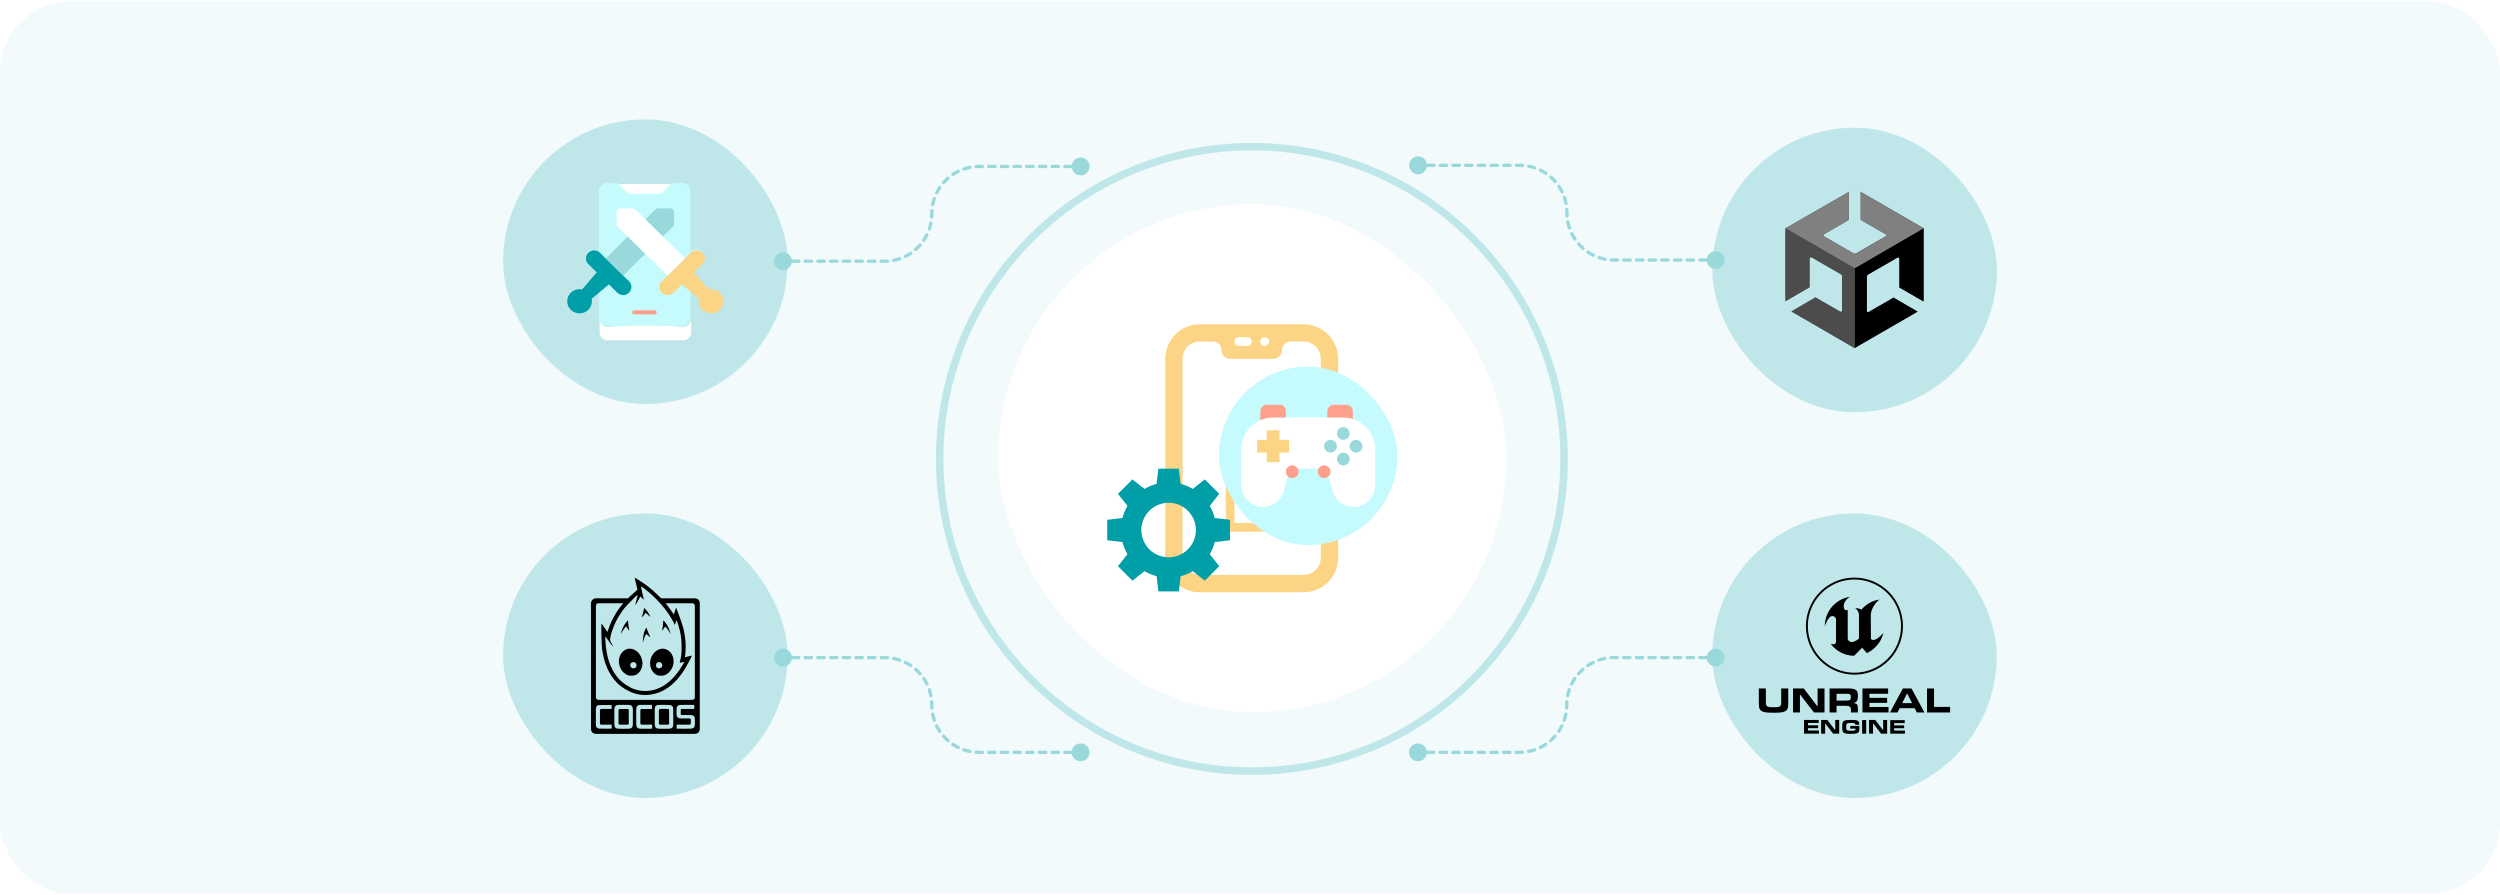 <svg width="1120" height="401" viewBox="0 0 1120 401" fill="none" xmlns="http://www.w3.org/2000/svg">
<rect y="0.5" width="1120" height="400" rx="32" fill="#F2FAFB"/>
<g filter="url(#filter0_d_5974_18540)">
<rect x="447.244" y="86.465" width="227.619" height="227.619" rx="113.809" fill="white"/>
<path d="M583.988 140.273H537.537C528.985 140.273 522.053 147.206 522.053 155.757V244.79C522.053 253.341 528.985 260.273 537.537 260.273H583.988C592.54 260.273 599.472 253.341 599.472 244.79V155.757C599.472 147.206 592.54 140.273 583.988 140.273Z" fill="#FCD486"/>
<path d="M583.988 254.466H537.537C533.43 254.466 529.492 252.835 526.588 249.931C523.684 247.027 522.053 243.089 522.053 238.982V244.789C522.053 248.895 523.684 252.834 526.588 255.738C529.492 258.641 533.43 260.273 537.537 260.273H583.988C588.095 260.273 592.033 258.641 594.937 255.738C597.841 252.834 599.472 248.895 599.472 244.789V238.982C599.472 243.089 597.841 247.027 594.937 249.931C592.033 252.835 588.095 254.466 583.988 254.466Z" fill="#FCD486"/>
<path d="M591.73 155.758V244.79C591.73 246.843 590.915 248.812 589.463 250.264C588.011 251.716 586.042 252.532 583.988 252.532H537.537C535.484 252.532 533.514 251.716 532.062 250.264C530.611 248.812 529.795 246.843 529.795 244.79V155.758C529.795 153.704 530.611 151.735 532.062 150.283C533.514 148.831 535.484 148.016 537.537 148.016H543.343C544.37 148.016 545.355 148.423 546.08 149.149C546.806 149.875 547.214 150.86 547.214 151.887C547.214 152.913 547.622 153.898 548.348 154.624C549.074 155.35 550.059 155.758 551.085 155.758H570.44C571.467 155.758 572.451 155.35 573.177 154.624C573.903 153.898 574.311 152.913 574.311 151.887C574.311 150.86 574.719 149.875 575.445 149.149C576.171 148.423 577.155 148.016 578.182 148.016H583.988C586.042 148.016 588.011 148.831 589.463 150.283C590.915 151.735 591.73 153.704 591.73 155.758Z" fill="white"/>
<path d="M558.827 146.08H554.956C554.443 146.08 553.95 146.284 553.587 146.647C553.224 147.01 553.021 147.502 553.021 148.016C553.021 148.529 553.224 149.021 553.587 149.384C553.95 149.747 554.443 149.951 554.956 149.951H558.827C559.34 149.951 559.833 149.747 560.196 149.384C560.559 149.021 560.762 148.529 560.762 148.016C560.762 147.502 560.559 147.01 560.196 146.647C559.833 146.284 559.34 146.08 558.827 146.08Z" fill="white"/>
<path d="M566.569 146.08C566.186 146.08 565.812 146.194 565.494 146.406C565.176 146.619 564.928 146.921 564.781 147.275C564.635 147.629 564.596 148.018 564.671 148.393C564.746 148.769 564.93 149.113 565.201 149.384C565.471 149.655 565.816 149.839 566.192 149.914C566.567 149.989 566.956 149.95 567.31 149.804C567.664 149.657 567.966 149.409 568.179 149.091C568.391 148.773 568.505 148.398 568.505 148.016C568.505 147.502 568.301 147.01 567.938 146.647C567.575 146.284 567.083 146.08 566.569 146.08Z" fill="white"/>
<path d="M576.246 204.145H545.278C544.209 204.145 543.343 205.011 543.343 206.08V237.048C543.343 238.117 544.209 238.983 545.278 238.983H576.246C577.315 238.983 578.181 238.117 578.181 237.048V206.08C578.181 205.011 577.315 204.145 576.246 204.145Z" fill="white"/>
<path d="M570.44 221.564V231.242H551.085V211.887H560.762L570.44 221.564Z" fill="white"/>
<path d="M570.44 221.564H560.763V211.887L570.44 221.564Z" fill="white"/>
<path d="M571.814 220.19L562.137 210.512C561.956 210.333 561.741 210.191 561.505 210.095C561.27 209.999 561.017 209.95 560.762 209.951H551.085C550.572 209.951 550.079 210.155 549.716 210.518C549.353 210.881 549.149 211.373 549.149 211.887V231.242C549.149 231.755 549.353 232.247 549.716 232.61C550.079 232.973 550.572 233.177 551.085 233.177H570.44C570.953 233.177 571.445 232.973 571.808 232.61C572.171 232.247 572.375 231.755 572.375 231.242V221.564C572.377 221.309 572.328 221.057 572.232 220.821C572.135 220.585 571.993 220.371 571.814 220.19ZM562.698 216.551L565.775 219.629H562.698V216.551ZM568.504 229.306H553.02V213.822H558.827V221.564C558.827 222.077 559.031 222.57 559.394 222.933C559.757 223.296 560.249 223.5 560.762 223.5H568.504V229.306Z" fill="#FCD486"/>
<path d="M583.988 171.242C583.988 170.729 583.785 170.237 583.422 169.874C583.059 169.511 582.566 169.307 582.053 169.307H560.763C560.249 169.307 559.757 169.511 559.394 169.874C559.031 170.237 558.827 170.729 558.827 171.242C558.827 171.755 559.031 172.248 559.394 172.611C559.757 172.974 560.249 173.178 560.763 173.178H582.053C582.566 173.178 583.059 172.974 583.422 172.611C583.785 172.248 583.988 171.755 583.988 171.242Z" fill="#FFA08D"/>
<path d="M582.052 177.047H570.439C569.926 177.047 569.434 177.251 569.071 177.614C568.708 177.977 568.504 178.469 568.504 178.982C568.504 179.496 568.708 179.988 569.071 180.351C569.434 180.714 569.926 180.918 570.439 180.918H582.052C582.566 180.918 583.058 180.714 583.421 180.351C583.784 179.988 583.988 179.496 583.988 178.982C583.988 178.469 583.784 177.977 583.421 177.614C583.058 177.251 582.566 177.047 582.052 177.047Z" fill="#FFA08D"/>
<path d="M582.052 184.789H570.439C569.926 184.789 569.434 184.993 569.071 185.356C568.708 185.719 568.504 186.211 568.504 186.725C568.504 187.238 568.708 187.73 569.071 188.093C569.434 188.456 569.926 188.66 570.439 188.66H582.052C582.566 188.66 583.058 188.456 583.421 188.093C583.784 187.73 583.988 187.238 583.988 186.725C583.988 186.211 583.784 185.719 583.421 185.356C583.058 184.993 582.566 184.789 582.052 184.789Z" fill="#FFA08D"/>
<rect x="546.069" y="159.197" width="80" height="80" rx="40" fill="#C5FBFC"/>
<path d="M567.498 176.34H573.212C573.97 176.34 574.697 176.641 575.232 177.177C575.768 177.713 576.069 178.439 576.069 179.197V183.483H564.641V179.197C564.641 178.439 564.942 177.713 565.477 177.177C566.013 176.641 566.74 176.34 567.498 176.34Z" fill="#FFA08D"/>
<path d="M606.069 183.484H594.641V179.199C594.641 178.441 594.942 177.714 595.478 177.178C596.013 176.643 596.74 176.342 597.498 176.342H603.212C603.97 176.342 604.697 176.643 605.233 177.178C605.768 177.714 606.069 178.441 606.069 179.199V183.484Z" fill="#FFA08D"/>
<path d="M601.784 182.055H570.355C566.566 182.055 562.933 183.56 560.254 186.239C557.574 188.918 556.069 192.552 556.069 196.34V212.34C556.069 214.917 557.093 217.388 558.915 219.209C560.736 221.031 563.207 222.055 565.784 222.055C567.916 222.055 569.989 221.354 571.683 220.06C573.378 218.766 574.599 216.95 575.159 214.893L577.888 204.912H594.251L596.974 214.893C597.534 216.951 598.757 218.768 600.452 220.062C602.148 221.356 604.222 222.057 606.355 222.055C608.931 222.055 611.402 221.031 613.224 219.209C615.046 217.388 616.069 214.917 616.069 212.34V196.34C616.069 192.552 614.564 188.918 611.885 186.239C609.206 183.56 605.572 182.055 601.784 182.055Z" fill="white"/>
<path d="M578.926 209.199C580.504 209.199 581.784 207.919 581.784 206.342C581.784 204.764 580.504 203.484 578.926 203.484C577.349 203.484 576.069 204.764 576.069 206.342C576.069 207.919 577.349 209.199 578.926 209.199Z" fill="#FFA08D"/>
<path d="M593.213 209.199C594.791 209.199 596.07 207.919 596.07 206.342C596.07 204.764 594.791 203.484 593.213 203.484C591.635 203.484 590.355 204.764 590.355 206.342C590.355 207.919 591.635 209.199 593.213 209.199Z" fill="#FFA08D"/>
<path d="M577.498 192.055H573.212V187.77H567.498V192.055H563.212V197.77H567.498V202.055H573.212V197.77H577.498V192.055Z" fill="#FCD486"/>
<path d="M601.784 192.056C603.362 192.056 604.641 190.777 604.641 189.199C604.641 187.621 603.362 186.342 601.784 186.342C600.206 186.342 598.927 187.621 598.927 189.199C598.927 190.777 600.206 192.056 601.784 192.056Z" fill="#99D9DC"/>
<path d="M601.784 203.484C603.362 203.484 604.641 202.205 604.641 200.627C604.641 199.049 603.362 197.77 601.784 197.77C600.206 197.77 598.927 199.049 598.927 200.627C598.927 202.205 600.206 203.484 601.784 203.484Z" fill="#99D9DC"/>
<path d="M596.069 197.769C597.647 197.769 598.926 196.49 598.926 194.912C598.926 193.334 597.647 192.055 596.069 192.055C594.491 192.055 593.212 193.334 593.212 194.912C593.212 196.49 594.491 197.769 596.069 197.769Z" fill="#99D9DC"/>
<path d="M607.498 197.769C609.076 197.769 610.355 196.49 610.355 194.912C610.355 193.334 609.076 192.055 607.498 192.055C605.92 192.055 604.641 193.334 604.641 194.912C604.641 196.49 605.92 197.769 607.498 197.769Z" fill="#99D9DC"/>
<path d="M551.037 237.036V227.87L544.216 227.066C543.722 225.162 542.966 223.335 541.97 221.638L546.225 216.248L539.75 209.767L534.36 214.022C532.663 213.025 530.836 212.269 528.932 211.775L528.12 204.953H518.954L518.152 211.775C516.247 212.269 514.42 213.025 512.723 214.022L507.333 209.766L500.851 216.248L505.108 221.638C504.11 223.334 503.354 225.161 502.86 227.066L496.037 227.87V237.036L502.86 237.84C503.353 239.745 504.109 241.572 505.106 243.268L500.85 248.658L507.332 255.141L512.722 250.884C514.418 251.882 516.245 252.638 518.15 253.132L518.952 259.953H528.119L528.921 253.132C530.826 252.638 532.654 251.882 534.351 250.886L539.741 255.141L546.223 248.658L541.968 243.27C542.965 241.573 543.721 239.745 544.216 237.84L551.037 237.036ZM523.537 244.675C521.12 244.675 518.757 243.959 516.747 242.616C514.737 241.273 513.17 239.364 512.245 237.13C511.32 234.897 511.078 232.44 511.55 230.069C512.021 227.698 513.185 225.52 514.895 223.811C516.604 222.101 518.782 220.937 521.153 220.466C523.524 219.994 525.981 220.236 528.214 221.161C530.448 222.086 532.357 223.653 533.7 225.663C535.043 227.673 535.759 230.036 535.759 232.453C535.759 235.695 534.472 238.803 532.18 241.096C529.887 243.388 526.779 244.675 523.537 244.675Z" fill="#009FA8"/>
<path d="M560.836 342.147C482.78 342.147 419.281 278.649 419.281 200.592C419.281 122.536 482.78 59.037 560.836 59.037C638.893 59.037 702.392 122.536 702.392 200.592C702.392 278.649 638.893 342.147 560.836 342.147ZM560.836 62.402C484.644 62.402 422.646 124.39 422.646 200.592C422.646 276.795 484.634 338.783 560.836 338.783C637.039 338.783 699.027 276.795 699.027 200.592C699.027 124.39 637.039 62.402 560.836 62.402Z" fill="#BFE7E9"/>
<rect x="767.142" y="52.205" width="127.474" height="127.474" rx="63.737" fill="#BFE7E9"/>
<g filter="url(#filter1_d_5974_18540)">
<path d="M861.868 129.941V97.275L833.576 80.941V93.483L844.66 99.9C845.097 100.191 845.097 100.775 844.66 100.921L831.535 108.504C831.097 108.796 830.66 108.65 830.368 108.504L817.243 100.921C816.805 100.775 816.805 100.046 817.243 99.9L828.326 93.483V80.941L799.889 97.275V129.941L810.68 123.671V110.837C810.68 110.4 811.264 110.108 811.555 110.254L824.68 117.837C825.118 118.129 825.264 118.421 825.264 118.858V134.025C825.264 134.462 824.68 134.754 824.389 134.608L813.305 128.191L802.514 134.462L830.805 150.941L859.097 134.608L848.305 128.337L837.222 134.754C836.785 135.046 836.347 134.754 836.347 134.171V119.004C836.347 118.566 836.639 118.129 836.93 117.983L850.055 110.4C850.493 110.108 850.93 110.4 850.93 110.983V123.816L861.868 129.941Z" fill="#4C4C4C"/>
<path d="M830.804 150.94L859.095 134.607L848.304 128.336L837.22 134.753C836.783 135.044 836.345 134.753 836.345 134.169V119.003C836.345 118.565 836.637 118.128 836.929 117.982L850.054 110.398C850.491 110.107 850.929 110.398 850.929 110.982V123.815L861.72 130.086V97.273L830.804 115.211V150.94Z" fill="black"/>
<path d="M833.576 80.941V93.483L844.66 99.9C845.097 100.191 845.097 100.775 844.66 100.921L831.535 108.504C831.097 108.796 830.66 108.65 830.368 108.504L817.243 100.921C816.805 100.775 816.805 100.046 817.243 99.9L828.326 93.483V80.941L799.889 97.275L830.805 115.212L861.722 97.275L833.576 80.941Z" fill="#808080"/>
<path d="M824.535 134.753L813.451 128.336L802.66 134.607L830.951 150.94V115.211L799.889 97.273V129.94L810.68 123.669V110.836C810.68 110.398 811.264 110.107 811.555 110.253L824.68 117.836C825.118 118.128 825.264 118.419 825.264 118.857V134.023C825.41 134.607 824.972 135.044 824.535 134.753Z" fill="#4C4C4C"/>
</g>
<path d="M772.639 111.514C772.639 109.305 770.848 107.514 768.639 107.514C766.43 107.514 764.639 109.305 764.639 111.514C764.639 113.723 766.43 115.514 768.639 115.514C770.848 115.514 772.639 113.723 772.639 111.514ZM639.307 69.061C639.307 66.852 637.517 65.061 635.307 65.061C633.098 65.061 631.307 66.852 631.307 69.061C631.307 71.27 633.098 73.061 635.307 73.061C637.517 73.061 639.307 71.27 639.307 69.061ZM701.223 90.287C701.223 90.701 701.559 91.037 701.973 91.037C702.387 91.037 702.723 90.701 702.723 90.287H701.973H701.223ZM702.723 90.287C702.723 89.873 702.387 89.537 701.973 89.537C701.559 89.537 701.223 89.873 701.223 90.287H701.973H702.723ZM767.219 110.764C766.804 110.764 766.469 111.099 766.469 111.514C766.469 111.928 766.804 112.264 767.219 112.264L767.219 111.514L767.219 110.764ZM764.379 112.264C764.793 112.264 765.129 111.928 765.129 111.514C765.129 111.099 764.793 110.764 764.379 110.764L764.379 111.514L764.379 112.264ZM761.539 110.764C761.125 110.764 760.789 111.099 760.789 111.514C760.789 111.928 761.125 112.264 761.539 112.264L761.539 111.514L761.539 110.764ZM758.699 112.264C759.113 112.264 759.449 111.928 759.449 111.514C759.449 111.099 759.113 110.764 758.699 110.764L758.699 111.514L758.699 112.264ZM755.859 110.764C755.445 110.764 755.109 111.099 755.109 111.514C755.109 111.928 755.445 112.264 755.859 112.264L755.859 111.514L755.859 110.764ZM753.019 112.264C753.433 112.264 753.769 111.928 753.769 111.514C753.769 111.099 753.433 110.764 753.019 110.764L753.019 111.514L753.019 112.264ZM750.179 110.764C749.765 110.763 749.429 111.099 749.429 111.513C749.429 111.928 749.765 112.263 750.179 112.264L750.179 111.514L750.179 110.764ZM747.339 112.263C747.753 112.263 748.089 111.928 748.089 111.513C748.089 111.099 747.753 110.763 747.339 110.763L747.339 111.513L747.339 112.263ZM744.499 110.763C744.085 110.763 743.749 111.099 743.749 111.513C743.749 111.928 744.085 112.263 744.499 112.263L744.499 111.513L744.499 110.763ZM741.659 112.263C742.073 112.263 742.409 111.928 742.409 111.513C742.409 111.099 742.073 110.763 741.659 110.763L741.659 111.513L741.659 112.263ZM738.819 110.763C738.405 110.763 738.069 111.099 738.069 111.513C738.069 111.928 738.405 112.263 738.819 112.263L738.819 111.513L738.819 110.763ZM735.979 112.263C736.393 112.263 736.729 111.928 736.729 111.513C736.729 111.099 736.393 110.763 735.979 110.763L735.979 111.513L735.979 112.263ZM733.139 110.763C732.725 110.763 732.389 111.099 732.389 111.513C732.389 111.928 732.725 112.263 733.139 112.263L733.139 111.513L733.139 110.763ZM730.299 112.263C730.713 112.263 731.049 111.928 731.049 111.513C731.049 111.099 730.713 110.763 730.299 110.763L730.299 111.513L730.299 112.263ZM727.459 110.763C727.045 110.763 726.709 111.099 726.709 111.513C726.709 111.928 727.045 112.263 727.459 112.263L727.459 111.513L727.459 110.763ZM724.619 112.263C725.033 112.263 725.369 111.927 725.369 111.513C725.369 111.099 725.033 110.763 724.619 110.763L724.619 111.513L724.619 112.263ZM721.858 110.72C721.445 110.693 721.088 111.007 721.061 111.42C721.034 111.833 721.348 112.19 721.761 112.217L721.809 111.468L721.858 110.72ZM718.911 111.845C719.317 111.925 719.712 111.661 719.792 111.255C719.873 110.848 719.608 110.454 719.202 110.373L719.057 111.109L718.911 111.845ZM716.615 109.682C716.222 109.549 715.797 109.759 715.663 110.151C715.53 110.543 715.74 110.969 716.133 111.102L716.374 110.392L716.615 109.682ZM713.477 110.001C713.848 110.184 714.298 110.032 714.481 109.661C714.665 109.289 714.513 108.84 714.141 108.656L713.809 109.328L713.477 110.001ZM711.823 107.315C711.479 107.084 711.013 107.177 710.782 107.521C710.552 107.865 710.644 108.331 710.988 108.561L711.406 107.938L711.823 107.315ZM708.709 106.81C709.02 107.083 709.494 107.052 709.767 106.741C710.041 106.429 710.01 105.956 709.698 105.682L709.204 106.246L708.709 106.81ZM707.804 103.788C707.531 103.476 707.057 103.446 706.746 103.719C706.434 103.992 706.403 104.466 706.677 104.777L707.24 104.282L707.804 103.788ZM704.925 102.498C705.155 102.842 705.621 102.934 705.965 102.704C706.31 102.473 706.402 102.008 706.171 101.663L705.548 102.081L704.925 102.498ZM704.83 99.345C704.647 98.974 704.197 98.821 703.826 99.005C703.454 99.188 703.302 99.638 703.485 100.009L704.158 99.677L704.83 99.345ZM702.384 97.353C702.517 97.746 702.943 97.956 703.335 97.823C703.728 97.69 703.938 97.264 703.805 96.871L703.094 97.112L702.384 97.353ZM703.113 94.284C703.032 93.878 702.638 93.614 702.232 93.694C701.825 93.774 701.561 94.169 701.641 94.575L702.377 94.43L703.113 94.284ZM701.269 91.725C701.296 92.138 701.653 92.452 702.066 92.425C702.48 92.398 702.793 92.042 702.766 91.628L702.018 91.677L701.269 91.725ZM702.677 88.849C702.65 88.436 702.293 88.122 701.88 88.149C701.467 88.176 701.153 88.532 701.18 88.946L701.928 88.897L702.677 88.849ZM700.833 86.29C700.914 86.696 701.308 86.961 701.715 86.88C702.121 86.8 702.385 86.405 702.305 85.999L701.569 86.144L700.833 86.29ZM701.562 83.221C701.429 82.828 701.003 82.618 700.611 82.751C700.219 82.885 700.009 83.31 700.142 83.703L700.852 83.462L701.562 83.221ZM699.116 81.229C699.299 81.6 699.749 81.753 700.121 81.569C700.492 81.386 700.644 80.936 700.461 80.565L699.788 80.897L699.116 81.229ZM699.021 78.076C698.791 77.732 698.325 77.64 697.981 77.87C697.636 78.101 697.544 78.567 697.775 78.911L698.398 78.493L699.021 78.076ZM696.142 76.786C696.415 77.098 696.889 77.129 697.201 76.855C697.512 76.582 697.543 76.108 697.27 75.797L696.706 76.292L696.142 76.786ZM695.237 73.764C694.926 73.491 694.452 73.522 694.179 73.833C693.905 74.145 693.936 74.618 694.248 74.892L694.742 74.328L695.237 73.764ZM692.123 73.259C692.467 73.49 692.933 73.397 693.164 73.053C693.394 72.709 693.302 72.243 692.958 72.013L692.54 72.636L692.123 73.259ZM690.469 70.573C690.098 70.39 689.648 70.542 689.465 70.913C689.281 71.285 689.433 71.734 689.805 71.918L690.137 71.246L690.469 70.573ZM687.331 70.892C687.724 71.025 688.149 70.815 688.283 70.423C688.416 70.031 688.206 69.605 687.813 69.472L687.572 70.182L687.331 70.892ZM685.035 68.729C684.629 68.649 684.234 68.913 684.154 69.319C684.073 69.726 684.338 70.12 684.744 70.201L684.889 69.465L685.035 68.729ZM682.088 69.854C682.501 69.881 682.858 69.567 682.885 69.154C682.912 68.741 682.598 68.384 682.185 68.357L682.136 69.106L682.088 69.854ZM679.327 68.311C678.913 68.311 678.577 68.647 678.577 69.061C678.577 69.475 678.913 69.811 679.327 69.811V69.061V68.311ZM676.487 69.811C676.901 69.811 677.237 69.475 677.237 69.061C677.237 68.647 676.901 68.311 676.487 68.311V69.061V69.811ZM673.647 68.311C673.233 68.311 672.897 68.647 672.897 69.061C672.897 69.475 673.233 69.811 673.647 69.811V69.061V68.311ZM670.807 69.811C671.221 69.811 671.557 69.475 671.557 69.061C671.557 68.647 671.221 68.311 670.807 68.311V69.061V69.811ZM667.967 68.311C667.553 68.311 667.217 68.647 667.217 69.061C667.217 69.475 667.553 69.811 667.967 69.811V69.061V68.311ZM665.127 69.811C665.541 69.811 665.877 69.475 665.877 69.061C665.877 68.647 665.541 68.311 665.127 68.311V69.061V69.811ZM662.287 68.311C661.873 68.311 661.537 68.647 661.537 69.061C661.537 69.475 661.873 69.811 662.287 69.811V69.061V68.311ZM659.447 69.811C659.861 69.811 660.197 69.475 660.197 69.061C660.197 68.647 659.861 68.311 659.447 68.311V69.061V69.811ZM656.607 68.311C656.193 68.311 655.857 68.647 655.857 69.061C655.857 69.475 656.193 69.811 656.607 69.811V69.061V68.311ZM653.767 69.811C654.181 69.811 654.517 69.475 654.517 69.061C654.517 68.647 654.181 68.311 653.767 68.311V69.061V69.811ZM650.927 68.311C650.513 68.311 650.177 68.647 650.177 69.061C650.177 69.475 650.513 69.811 650.927 69.811V69.061V68.311ZM648.087 69.811C648.502 69.811 648.837 69.475 648.837 69.061C648.837 68.647 648.502 68.311 648.087 68.311V69.061V69.811ZM645.247 68.311C644.833 68.311 644.497 68.647 644.497 69.061C644.497 69.475 644.833 69.811 645.247 69.811V69.061V68.311ZM642.407 69.811C642.822 69.811 643.157 69.475 643.157 69.061C643.157 68.647 642.822 68.311 642.407 68.311V69.061V69.811ZM639.567 68.311C639.153 68.311 638.817 68.647 638.817 69.061C638.817 69.475 639.153 69.811 639.567 69.811V69.061V68.311ZM636.727 69.811C637.142 69.811 637.477 69.475 637.477 69.061C637.477 68.647 637.142 68.311 636.727 68.311V69.061V69.811ZM768.639 111.514L768.639 110.764L767.219 110.764L767.219 111.514L767.219 112.264L768.639 112.264L768.639 111.514ZM764.379 111.514L764.379 110.764L761.539 110.764L761.539 111.514L761.539 112.264L764.379 112.264L764.379 111.514ZM758.699 111.514L758.699 110.764L755.859 110.764L755.859 111.514L755.859 112.264L758.699 112.264L758.699 111.514ZM753.019 111.514L753.019 110.764L750.179 110.764L750.179 111.514L750.179 112.264L753.019 112.264L753.019 111.514ZM747.339 111.513L747.339 110.763L744.499 110.763L744.499 111.513L744.499 112.263L747.339 112.263L747.339 111.513ZM741.659 111.513L741.659 110.763L738.819 110.763L738.819 111.513L738.819 112.263L741.659 112.263L741.659 111.513ZM735.979 111.513L735.979 110.763L733.139 110.763L733.139 111.513L733.139 112.263L735.979 112.263L735.979 111.513ZM730.299 111.513L730.299 110.763L727.459 110.763L727.459 111.513L727.459 112.263L730.299 112.263L730.299 111.513ZM724.619 111.513L724.619 110.763L723.199 110.763L723.199 111.513L723.199 112.263L724.619 112.263L724.619 111.513ZM723.199 111.513L723.199 110.763C722.748 110.763 722.301 110.749 721.858 110.72L721.809 111.468L721.761 112.217C722.237 112.248 722.716 112.263 723.199 112.263L723.199 111.513ZM719.057 111.109L719.202 110.373C718.318 110.199 717.454 109.967 716.615 109.682L716.374 110.392L716.133 111.102C717.034 111.408 717.962 111.657 718.911 111.845L719.057 111.109ZM713.809 109.328L714.141 108.656C713.337 108.259 712.563 107.81 711.823 107.315L711.406 107.938L710.988 108.561C711.783 109.093 712.614 109.574 713.477 110.001L713.809 109.328ZM709.204 106.246L709.698 105.682C709.027 105.093 708.394 104.46 707.804 103.788L707.24 104.282L706.677 104.777C707.309 105.498 707.988 106.177 708.709 106.81L709.204 106.246ZM705.548 102.081L706.171 101.663C705.676 100.923 705.227 100.149 704.83 99.345L704.158 99.677L703.485 100.009C703.912 100.873 704.393 101.704 704.925 102.498L705.548 102.081ZM703.094 97.112L703.805 96.871C703.52 96.032 703.288 95.168 703.113 94.284L702.377 94.43L701.641 94.575C701.829 95.525 702.078 96.452 702.384 97.353L703.094 97.112ZM702.018 91.677L702.766 91.628C702.738 91.185 702.723 90.738 702.723 90.287H701.973H701.223C701.223 90.77 701.239 91.25 701.269 91.725L702.018 91.677ZM701.973 90.287H702.723C702.723 89.804 702.707 89.325 702.677 88.849L701.928 88.897L701.18 88.946C701.209 89.389 701.223 89.836 701.223 90.287H701.973ZM701.569 86.144L702.305 85.999C702.117 85.049 701.868 84.122 701.562 83.221L700.852 83.462L700.142 83.703C700.426 84.542 700.658 85.406 700.833 86.29L701.569 86.144ZM699.788 80.897L700.461 80.565C700.034 79.702 699.553 78.871 699.021 78.076L698.398 78.493L697.775 78.911C698.27 79.651 698.719 80.425 699.116 81.229L699.788 80.897ZM696.706 76.292L697.27 75.797C696.637 75.076 695.958 74.397 695.237 73.764L694.742 74.328L694.248 74.892C694.92 75.481 695.552 76.114 696.142 76.786L696.706 76.292ZM692.54 72.636L692.958 72.013C692.163 71.481 691.332 71 690.469 70.573L690.137 71.246L689.805 71.918C690.609 72.315 691.383 72.764 692.123 73.259L692.54 72.636ZM687.572 70.182L687.813 69.472C686.912 69.166 685.984 68.917 685.035 68.729L684.889 69.465L684.744 70.201C685.628 70.376 686.492 70.608 687.331 70.892L687.572 70.182ZM682.136 69.106L682.185 68.357C681.709 68.326 681.23 68.311 680.747 68.311V69.061V69.811C681.198 69.811 681.645 69.825 682.088 69.854L682.136 69.106ZM680.747 69.061V68.311H679.327V69.061V69.811H680.747V69.061ZM676.487 69.061V68.311H673.647V69.061V69.811H676.487V69.061ZM670.807 69.061V68.311H667.967V69.061V69.811H670.807V69.061ZM665.127 69.061V68.311H662.287V69.061V69.811H665.127V69.061ZM659.447 69.061V68.311H656.607V69.061V69.811H659.447V69.061ZM653.767 69.061V68.311H650.927V69.061V69.811H653.767V69.061ZM648.087 69.061V68.311H645.247V69.061V69.811H648.087V69.061ZM642.407 69.061V68.311H639.567V69.061V69.811H642.407V69.061ZM636.727 69.061V68.311H635.307V69.061V69.811H636.727V69.061Z" fill="#99D9DC"/>
<rect x="225.384" y="48.5" width="127.474" height="127.474" rx="63.737" fill="#BFE7E9"/>
<g filter="url(#filter2_d_5974_18540)">
<path d="M309.638 137.811V143.845C309.638 144.805 309.257 145.726 308.578 146.405C307.899 147.084 306.978 147.466 306.017 147.466H272.224C271.264 147.466 270.343 147.084 269.664 146.405C268.985 145.726 268.604 144.805 268.604 143.845V137.811C268.604 138.771 268.985 139.692 269.664 140.371C270.343 141.05 271.264 141.431 272.224 141.431L288.952 140.224L306.017 141.431C306.978 141.431 307.899 141.05 308.578 140.371C309.257 139.692 309.638 138.771 309.638 137.811Z" fill="white"/>
<path d="M301.19 77.465L297.738 81.146C297.4 81.508 296.991 81.797 296.536 81.995C296.081 82.192 295.591 82.293 295.095 82.292L289.109 83.499L283.147 82.292C282.651 82.293 282.16 82.192 281.706 81.995C281.251 81.797 280.842 81.508 280.503 81.146L277.052 77.465H301.19Z" fill="white"/>
<path d="M314.398 112.865L310.56 116.63L305.202 121.904L309.342 125.356V137.353C309.342 138.313 308.96 139.234 308.281 139.913C307.602 140.592 306.681 140.973 305.721 140.973H271.928C270.967 140.973 270.046 140.592 269.367 139.913C268.688 139.234 268.307 138.313 268.307 137.353V125.356L272.447 121.904L267.088 116.63L263.25 112.865C262.909 112.532 262.638 112.134 262.453 111.694C262.268 111.255 262.173 110.783 262.173 110.306C262.173 109.829 262.268 109.357 262.453 108.918C262.638 108.479 262.909 108.081 263.25 107.748C263.944 107.061 264.881 106.675 265.857 106.673C266.76 106.671 267.632 107.002 268.307 107.603V80.629C268.307 79.668 268.688 78.747 269.367 78.068C270.046 77.389 270.967 77.008 271.928 77.008H276.755L280.207 80.689C280.545 81.051 280.954 81.34 281.409 81.537C281.864 81.735 282.354 81.836 282.85 81.835H294.798C295.294 81.836 295.785 81.735 296.239 81.537C296.694 81.34 297.103 81.051 297.441 80.689L300.893 77.008H305.721C306.681 77.008 307.602 77.389 308.281 78.068C308.96 78.747 309.342 79.668 309.342 80.629V107.603C310.016 107.002 310.888 106.671 311.792 106.673C312.768 106.675 313.704 107.061 314.398 107.748C314.739 108.081 315.01 108.479 315.195 108.918C315.38 109.357 315.476 109.829 315.476 110.306C315.476 110.783 315.38 111.255 315.195 111.694C315.01 112.134 314.739 112.532 314.398 112.865Z" fill="#C5FBFC"/>
<path d="M283.174 134.928C283.174 134.42 283.586 134.008 284.094 134.008H293.294C293.802 134.008 294.214 134.42 294.214 134.928C294.214 135.436 293.802 135.848 293.294 135.848H284.094C283.586 135.848 283.174 135.436 283.174 134.928Z" fill="#FFA08D"/>
<path d="M281.795 126.127C281.101 126.814 280.165 127.2 279.188 127.202C278.704 127.203 278.225 127.109 277.778 126.925C277.33 126.74 276.924 126.469 276.581 126.127L272.743 122.362L268.604 125.814L265.031 128.783C265.236 129.677 265.207 130.608 264.947 131.488C264.687 132.367 264.205 133.165 263.547 133.803C262.504 134.825 261.102 135.396 259.642 135.396C258.183 135.396 256.781 134.825 255.738 133.803C255.225 133.304 254.818 132.707 254.54 132.048C254.262 131.389 254.118 130.681 254.118 129.965C254.118 129.25 254.262 128.542 254.54 127.882C254.818 127.223 255.225 126.627 255.738 126.127C256.402 125.481 257.216 125.011 258.108 124.758C258.999 124.505 259.939 124.478 260.843 124.679L267.385 117.088L263.547 113.322C263.206 112.989 262.935 112.591 262.75 112.152C262.565 111.712 262.47 111.24 262.47 110.764C262.47 110.287 262.565 109.815 262.75 109.376C262.935 108.936 263.206 108.538 263.547 108.205C264.241 107.518 265.177 107.132 266.154 107.131C267.057 107.129 267.929 107.46 268.604 108.06C268.659 108.105 268.711 108.154 268.761 108.205L271.367 110.776L279.188 118.44L281.795 121.01C282.136 121.343 282.407 121.741 282.592 122.181C282.777 122.62 282.872 123.092 282.872 123.569C282.872 124.046 282.777 124.517 282.592 124.957C282.407 125.396 282.136 125.794 281.795 126.127Z" fill="#009FA8"/>
<path d="M322.503 133.803C321.46 134.825 320.059 135.396 318.599 135.396C317.139 135.396 315.738 134.825 314.695 133.803C314.037 133.165 313.554 132.367 313.294 131.488C313.034 130.608 313.005 129.677 313.21 128.783L309.638 125.814L305.498 122.362L301.66 126.127C301.318 126.469 300.911 126.74 300.464 126.925C300.017 127.109 299.537 127.203 299.053 127.202C298.077 127.2 297.14 126.814 296.446 126.127C296.105 125.794 295.834 125.396 295.649 124.957C295.464 124.517 295.369 124.046 295.369 123.569C295.369 123.092 295.464 122.62 295.649 122.181C295.834 121.741 296.105 121.343 296.446 121.01L299.053 118.452L306.886 110.764L309.481 108.205C309.53 108.154 309.583 108.105 309.638 108.06C310.312 107.46 311.185 107.129 312.088 107.131C313.064 107.132 314.001 107.518 314.695 108.205C315.036 108.538 315.307 108.936 315.492 109.376C315.677 109.815 315.772 110.287 315.772 110.764C315.772 111.24 315.677 111.712 315.492 112.152C315.307 112.591 315.036 112.989 314.695 113.322L310.857 117.088L317.398 124.679C318.302 124.478 319.243 124.505 320.134 124.758C321.025 125.011 321.839 125.481 322.503 126.127C323.016 126.627 323.423 127.223 323.702 127.882C323.98 128.542 324.123 129.25 324.123 129.965C324.123 130.681 323.98 131.389 323.702 132.048C323.423 132.707 323.016 133.304 322.503 133.803Z" fill="#FCD486"/>
<path d="M302.011 90.137V95.254C302.011 95.737 301.82 96.201 301.48 96.545L296.954 100.999L295.373 99.442L290.509 94.662L289.121 93.299L293.647 88.845C294.004 88.513 294.474 88.327 294.962 88.326H300.176C300.416 88.325 300.653 88.37 300.875 88.46C301.097 88.55 301.298 88.683 301.469 88.851C301.639 89.019 301.775 89.219 301.868 89.44C301.961 89.66 302.009 89.897 302.011 90.137Z" fill="#99D9DC"/>
<path d="M289.109 108.688L279.188 118.44L271.367 110.776L281.288 101L282.362 102.062L289.109 108.688Z" fill="#99D9DC"/>
<path d="M272.744 122.362L268.604 125.814L265.032 128.783C264.805 127.772 264.289 126.85 263.547 126.128C262.805 125.394 261.866 124.891 260.844 124.679L267.385 117.088L272.744 122.362Z" fill="#009FA8"/>
<path d="M317.398 124.679C316.376 124.891 315.437 125.394 314.695 126.128C313.952 126.85 313.437 127.772 313.21 128.783L309.638 125.814L305.498 122.362L310.857 117.088L317.398 124.679Z" fill="#FCD486"/>
<path d="M306.887 110.762L299.054 118.45L289.109 108.687L282.362 102.061L281.288 100.999L276.762 96.545C276.422 96.201 276.232 95.737 276.231 95.254V90.137C276.233 89.897 276.281 89.66 276.374 89.44C276.467 89.219 276.603 89.019 276.773 88.851C276.944 88.683 277.146 88.55 277.367 88.46C277.589 88.37 277.827 88.325 278.066 88.326H283.28C283.768 88.327 284.238 88.513 284.595 88.845L289.121 93.299L290.509 94.662L295.373 99.442L296.954 100.999L306.887 110.762Z" fill="white"/>
</g>
<path d="M346.785 112.025C346.785 109.816 348.576 108.025 350.785 108.025C352.994 108.025 354.785 109.816 354.785 112.025C354.785 114.235 352.994 116.025 350.785 116.025C348.576 116.025 346.785 114.235 346.785 112.025ZM480.116 69.573C480.116 67.364 481.907 65.573 484.116 65.573C486.325 65.573 488.116 67.364 488.116 69.573C488.116 71.782 486.325 73.573 484.116 73.573C481.907 73.573 480.116 71.782 480.116 69.573ZM418.201 90.799C418.201 91.214 417.865 91.549 417.451 91.549C417.037 91.549 416.701 91.214 416.701 90.799H417.451H418.201ZM416.701 90.799C416.701 90.385 417.037 90.049 417.451 90.049C417.865 90.049 418.201 90.385 418.201 90.799H417.451H416.701ZM352.205 111.275C352.619 111.275 352.955 111.611 352.955 112.025C352.955 112.44 352.619 112.775 352.205 112.775V112.025V111.275ZM355.045 112.775C354.631 112.775 354.295 112.44 354.295 112.025C354.295 111.611 354.631 111.275 355.045 111.275V112.025V112.775ZM357.885 111.275C358.299 111.275 358.635 111.611 358.635 112.025C358.635 112.44 358.299 112.775 357.885 112.775V112.025V111.275ZM360.725 112.775C360.311 112.775 359.975 112.44 359.975 112.025C359.975 111.611 360.311 111.275 360.725 111.275V112.025V112.775ZM363.565 111.275C363.979 111.275 364.315 111.611 364.315 112.025C364.315 112.44 363.979 112.775 363.565 112.775V112.025V111.275ZM366.405 112.775C365.991 112.775 365.655 112.44 365.655 112.025C365.655 111.611 365.991 111.275 366.405 111.275V112.025V112.775ZM369.245 111.275C369.659 111.275 369.995 111.611 369.995 112.025C369.995 112.44 369.659 112.775 369.245 112.775V112.025V111.275ZM372.085 112.775C371.671 112.775 371.335 112.44 371.335 112.025C371.335 111.611 371.671 111.275 372.085 111.275V112.025V112.775ZM374.925 111.275C375.339 111.275 375.675 111.611 375.675 112.025C375.675 112.44 375.339 112.775 374.925 112.775V112.025V111.275ZM377.765 112.775C377.351 112.775 377.015 112.44 377.015 112.025C377.015 111.611 377.351 111.275 377.765 111.275V112.025V112.775ZM380.605 111.275C381.019 111.275 381.355 111.611 381.355 112.025C381.355 112.44 381.019 112.775 380.605 112.775V112.025V111.275ZM383.445 112.775C383.031 112.775 382.695 112.44 382.695 112.025C382.695 111.611 383.031 111.275 383.445 111.275V112.025V112.775ZM386.285 111.275C386.699 111.275 387.035 111.611 387.035 112.025C387.035 112.44 386.699 112.775 386.285 112.775V112.025V111.275ZM389.125 112.775C388.711 112.775 388.375 112.44 388.375 112.025C388.375 111.611 388.711 111.275 389.125 111.275V112.025V112.775ZM391.965 111.275C392.379 111.275 392.715 111.611 392.715 112.025C392.715 112.44 392.379 112.775 391.965 112.775V112.025V111.275ZM394.805 112.775C394.39 112.775 394.055 112.44 394.055 112.025C394.055 111.611 394.39 111.275 394.805 111.275V112.025V112.775ZM397.566 111.232C397.979 111.205 398.336 111.519 398.363 111.932C398.389 112.346 398.076 112.702 397.663 112.729L397.614 111.981L397.566 111.232ZM400.513 112.357C400.106 112.437 399.712 112.173 399.631 111.767C399.551 111.361 399.815 110.966 400.222 110.886L400.367 111.621L400.513 112.357ZM402.809 110.194C403.201 110.061 403.627 110.271 403.76 110.663C403.893 111.055 403.683 111.481 403.291 111.614L403.05 110.904L402.809 110.194ZM405.947 110.513C405.576 110.697 405.126 110.544 404.942 110.173C404.759 109.802 404.911 109.352 405.283 109.168L405.615 109.841L405.947 110.513ZM407.601 107.827C407.945 107.597 408.411 107.689 408.641 108.033C408.872 108.377 408.78 108.843 408.435 109.073L408.018 108.45L407.601 107.827ZM410.715 107.322C410.403 107.595 409.93 107.564 409.656 107.253C409.383 106.942 409.414 106.468 409.725 106.195L410.22 106.758L410.715 107.322ZM411.62 104.3C411.893 103.989 412.367 103.958 412.678 104.231C412.99 104.504 413.02 104.978 412.747 105.289L412.184 104.795L411.62 104.3ZM414.499 103.01C414.268 103.354 413.802 103.447 413.458 103.216C413.114 102.986 413.022 102.52 413.252 102.176L413.876 102.593L414.499 103.01ZM414.594 99.857C414.777 99.486 415.227 99.334 415.598 99.517C415.97 99.701 416.122 100.15 415.938 100.522L415.266 100.189L414.594 99.857ZM417.04 97.866C416.907 98.258 416.481 98.468 416.088 98.335C415.696 98.202 415.486 97.776 415.619 97.384L416.33 97.625L417.04 97.866ZM416.311 94.796C416.391 94.39 416.786 94.126 417.192 94.206C417.599 94.287 417.863 94.681 417.782 95.087L417.047 94.942L416.311 94.796ZM418.154 92.237C418.128 92.651 417.771 92.964 417.358 92.937C416.944 92.911 416.631 92.554 416.658 92.141L417.406 92.189L418.154 92.237ZM416.747 89.361C416.774 88.948 417.13 88.635 417.544 88.661C417.957 88.688 418.271 89.045 418.244 89.458L417.495 89.41L416.747 89.361ZM418.59 86.802C418.51 87.209 418.116 87.473 417.709 87.393C417.303 87.312 417.039 86.918 417.119 86.511L417.855 86.657L418.59 86.802ZM417.862 83.733C417.995 83.341 418.421 83.131 418.813 83.264C419.205 83.397 419.415 83.823 419.282 84.215L418.572 83.974L417.862 83.733ZM420.308 81.742C420.124 82.113 419.675 82.265 419.303 82.082C418.932 81.898 418.78 81.448 418.963 81.077L419.635 81.409L420.308 81.742ZM420.403 78.589C420.633 78.244 421.099 78.152 421.443 78.383C421.787 78.613 421.88 79.079 421.649 79.423L421.026 79.006L420.403 78.589ZM423.282 77.299C423.008 77.61 422.534 77.641 422.223 77.368C421.912 77.094 421.881 76.621 422.154 76.309L422.718 76.804L423.282 77.299ZM424.187 74.277C424.498 74.004 424.972 74.034 425.245 74.346C425.518 74.657 425.487 75.131 425.176 75.404L424.681 74.841L424.187 74.277ZM427.3 73.772C426.956 74.002 426.49 73.91 426.26 73.566C426.03 73.222 426.122 72.756 426.466 72.525L426.883 73.148L427.3 73.772ZM428.954 71.086C429.326 70.902 429.776 71.054 429.959 71.426C430.143 71.797 429.99 72.247 429.619 72.43L429.287 71.758L428.954 71.086ZM432.092 71.405C431.7 71.538 431.274 71.328 431.141 70.936C431.008 70.543 431.218 70.117 431.61 69.984L431.851 70.695L432.092 71.405ZM434.389 69.242C434.795 69.161 435.19 69.425 435.27 69.832C435.35 70.238 435.086 70.633 434.68 70.713L434.534 69.977L434.389 69.242ZM437.336 70.367C436.922 70.393 436.565 70.08 436.539 69.666C436.512 69.253 436.825 68.896 437.239 68.87L437.287 69.618L437.336 70.367ZM440.097 68.823C440.511 68.823 440.847 69.159 440.847 69.573C440.847 69.987 440.511 70.323 440.097 70.323V69.573V68.823ZM442.937 70.323C442.522 70.323 442.187 69.987 442.187 69.573C442.187 69.159 442.522 68.823 442.937 68.823V69.573V70.323ZM445.777 68.823C446.191 68.823 446.527 69.159 446.527 69.573C446.527 69.987 446.191 70.323 445.777 70.323V69.573V68.823ZM448.617 70.323C448.202 70.323 447.867 69.987 447.867 69.573C447.867 69.159 448.202 68.823 448.617 68.823V69.573V70.323ZM451.457 68.823C451.871 68.823 452.207 69.159 452.207 69.573C452.207 69.987 451.871 70.323 451.457 70.323V69.573V68.823ZM454.297 70.323C453.882 70.323 453.547 69.987 453.547 69.573C453.547 69.159 453.882 68.823 454.297 68.823V69.573V70.323ZM457.137 68.823C457.551 68.823 457.887 69.159 457.887 69.573C457.887 69.987 457.551 70.323 457.137 70.323V69.573V68.823ZM459.977 70.323C459.562 70.323 459.227 69.987 459.227 69.573C459.227 69.159 459.562 68.823 459.977 68.823V69.573V70.323ZM462.816 68.823C463.231 68.823 463.566 69.159 463.566 69.573C463.566 69.987 463.231 70.323 462.816 70.323V69.573V68.823ZM465.656 70.323C465.242 70.323 464.906 69.987 464.906 69.573C464.906 69.159 465.242 68.823 465.656 68.823V69.573V70.323ZM468.496 68.823C468.911 68.823 469.246 69.159 469.246 69.573C469.246 69.987 468.911 70.323 468.496 70.323V69.573V68.823ZM471.336 70.323C470.922 70.323 470.586 69.987 470.586 69.573C470.586 69.159 470.922 68.823 471.336 68.823V69.573V70.323ZM474.176 68.823C474.591 68.823 474.926 69.159 474.926 69.573C474.926 69.987 474.591 70.323 474.176 70.323V69.573V68.823ZM477.016 70.323C476.602 70.323 476.266 69.987 476.266 69.573C476.266 69.159 476.602 68.823 477.016 68.823V69.573V70.323ZM479.856 68.823C480.271 68.823 480.606 69.159 480.606 69.573C480.606 69.987 480.271 70.323 479.856 70.323V69.573V68.823ZM482.696 70.323C482.282 70.323 481.946 69.987 481.946 69.573C481.946 69.159 482.282 68.823 482.696 68.823V69.573V70.323ZM350.785 112.025V111.275H352.205V112.025V112.775H350.785V112.025ZM355.045 112.025V111.275H357.885V112.025V112.775H355.045V112.025ZM360.725 112.025V111.275H363.565V112.025V112.775H360.725V112.025ZM366.405 112.025V111.275H369.245V112.025V112.775H366.405V112.025ZM372.085 112.025V111.275H374.925V112.025V112.775H372.085V112.025ZM377.765 112.025V111.275H380.605V112.025V112.775H377.765V112.025ZM383.445 112.025V111.275H386.285V112.025V112.775H383.445V112.025ZM389.125 112.025V111.275H391.965V112.025V112.775H389.125V112.025ZM394.805 112.025V111.275H396.225V112.025V112.775H394.805V112.025ZM396.225 112.025V111.275C396.675 111.275 397.123 111.261 397.566 111.232L397.614 111.981L397.663 112.729C397.187 112.76 396.708 112.775 396.225 112.775V112.025ZM400.367 111.621L400.222 110.886C401.106 110.711 401.97 110.479 402.809 110.194L403.05 110.904L403.291 111.614C402.39 111.92 401.462 112.169 400.513 112.357L400.367 111.621ZM405.615 109.841L405.283 109.168C406.087 108.771 406.861 108.323 407.601 107.827L408.018 108.45L408.435 109.073C407.641 109.605 406.81 110.087 405.947 110.513L405.615 109.841ZM410.22 106.758L409.725 106.195C410.397 105.605 411.03 104.972 411.62 104.3L412.184 104.795L412.747 105.289C412.115 106.01 411.436 106.689 410.715 107.322L410.22 106.758ZM413.876 102.593L413.252 102.176C413.748 101.435 414.196 100.661 414.594 99.857L415.266 100.189L415.938 100.522C415.512 101.385 415.031 102.216 414.499 103.01L413.876 102.593ZM416.33 97.625L415.619 97.384C415.904 96.544 416.136 95.681 416.311 94.796L417.047 94.942L417.782 95.087C417.595 96.037 417.346 96.965 417.04 97.866L416.33 97.625ZM417.406 92.189L416.658 92.141C416.686 91.697 416.701 91.25 416.701 90.799H417.451H418.201C418.201 91.282 418.185 91.762 418.154 92.237L417.406 92.189ZM417.451 90.799H416.701C416.701 90.316 416.716 89.837 416.747 89.361L417.495 89.41L418.244 89.458C418.215 89.901 418.201 90.349 418.201 90.799H417.451ZM417.855 86.657L417.119 86.511C417.307 85.562 417.556 84.634 417.862 83.733L418.572 83.974L419.282 84.215C418.997 85.054 418.765 85.918 418.59 86.802L417.855 86.657ZM419.635 81.409L418.963 81.077C419.389 80.214 419.871 79.383 420.403 78.589L421.026 79.006L421.649 79.423C421.154 80.163 420.705 80.938 420.308 81.742L419.635 81.409ZM422.718 76.804L422.154 76.309C422.787 75.588 423.466 74.909 424.187 74.277L424.681 74.841L425.176 75.404C424.504 75.994 423.871 76.627 423.282 77.299L422.718 76.804ZM426.883 73.148L426.466 72.525C427.26 71.993 428.091 71.512 428.954 71.086L429.287 71.758L429.619 72.43C428.815 72.828 428.041 73.276 427.3 73.772L426.883 73.148ZM431.851 70.695L431.61 69.984C432.512 69.678 433.439 69.429 434.389 69.242L434.534 69.977L434.68 70.713C433.795 70.888 432.932 71.12 432.092 71.405L431.851 70.695ZM437.287 69.618L437.239 68.87C437.714 68.839 438.194 68.823 438.677 68.823V69.573V70.323C438.226 70.323 437.779 70.338 437.336 70.367L437.287 69.618ZM438.677 69.573V68.823H440.097V69.573V70.323H438.677V69.573ZM442.937 69.573V68.823H445.777V69.573V70.323H442.937V69.573ZM448.617 69.573V68.823H451.457V69.573V70.323H448.617V69.573ZM454.297 69.573V68.823H457.137V69.573V70.323H454.297V69.573ZM459.977 69.573V68.823H462.816V69.573V70.323H459.977V69.573ZM465.656 69.573V68.823H468.496V69.573V70.323H465.656V69.573ZM471.336 69.573V68.823H474.176V69.573V70.323H471.336V69.573ZM477.016 69.573V68.823H479.856V69.573V70.323H477.016V69.573ZM482.696 69.573V68.823H484.116V69.573V70.323H482.696V69.573Z" fill="#99D9DC"/>
<rect x="767.066" y="225.025" width="127.474" height="127.474" rx="63.737" fill="#BFE7E9"/>
<g filter="url(#filter3_d_5974_18540)">
<path fill-rule="evenodd" clip-rule="evenodd" d="M814.89 323.675H808.193V317.529H814.785V318.89H809.985V319.937H814.529V321.221H809.988V322.279H814.89V323.678V323.675Z" fill="black"/>
<path fill-rule="evenodd" clip-rule="evenodd" d="M853.414 323.672H846.822V317.623H853.311V318.956H848.589V319.985H853.06V321.248H848.589V322.291H853.414V323.668V323.672Z" fill="black"/>
<path fill-rule="evenodd" clip-rule="evenodd" d="M823.956 323.675H821.247L817.679 319.078H817.644V323.675H815.871V317.529H818.624L822.148 322.131H822.182V317.529H823.96V323.675H823.956Z" fill="black"/>
<path fill-rule="evenodd" clip-rule="evenodd" d="M845.438 323.675H842.729L839.162 319.078H839.127V323.675H837.346V317.529H840.099L843.622 322.131H843.657V317.529H845.438V323.675Z" fill="black"/>
<path fill-rule="evenodd" clip-rule="evenodd" d="M829.205 323.763C828.637 323.763 828.149 323.749 827.739 323.721C827.383 323.703 827.03 323.65 826.684 323.563C826.431 323.5 826.192 323.388 825.982 323.234C825.797 323.09 825.652 322.902 825.56 322.688C825.45 322.427 825.379 322.152 825.351 321.87C825.314 321.493 825.296 321.114 825.299 320.734V320.554C825.296 320.172 825.315 319.791 825.354 319.411C825.38 319.128 825.449 318.851 825.559 318.589C825.653 318.375 825.798 318.188 825.982 318.044C826.193 317.891 826.432 317.781 826.686 317.721C827.03 317.635 827.383 317.583 827.738 317.565C828.151 317.539 828.64 317.525 829.204 317.525H829.471C829.944 317.525 830.358 317.536 830.713 317.556C831.021 317.571 831.327 317.609 831.629 317.668C831.85 317.709 832.064 317.784 832.262 317.889C832.422 317.974 832.559 318.096 832.662 318.245C832.764 318.403 832.833 318.579 832.864 318.764C832.904 318.997 832.922 319.233 832.92 319.469V319.705H831.186V319.631C831.19 319.51 831.168 319.39 831.121 319.279C831.067 319.174 830.976 319.093 830.867 319.051C830.696 318.984 830.516 318.944 830.333 318.931C830.104 318.908 829.802 318.897 829.427 318.896H829.275C828.934 318.896 828.644 318.902 828.403 318.913C828.2 318.92 827.999 318.946 827.802 318.989C827.664 319.019 827.535 319.076 827.422 319.159C827.325 319.236 827.251 319.339 827.211 319.456C827.161 319.607 827.131 319.764 827.123 319.922C827.11 320.108 827.103 320.33 827.103 320.589V320.698C827.103 320.953 827.11 321.17 827.123 321.352C827.131 321.507 827.161 321.661 827.211 321.809C827.251 321.925 827.325 322.028 827.422 322.104C827.535 322.186 827.664 322.244 827.802 322.273C827.999 322.316 828.2 322.342 828.403 322.349C828.644 322.361 828.934 322.367 829.275 322.366H829.427C829.704 322.366 829.943 322.366 830.143 322.352C830.343 322.337 830.512 322.325 830.649 322.304C830.762 322.288 830.872 322.257 830.977 322.212C831.052 322.178 831.117 322.127 831.168 322.062C831.214 322.001 831.244 321.929 831.257 321.853C831.272 321.759 831.279 321.665 831.278 321.57V321.4H828.92V320.213H832.99V321.578C832.993 321.839 832.974 322.099 832.933 322.356C832.9 322.559 832.83 322.755 832.725 322.933C832.624 323.095 832.487 323.232 832.325 323.333C832.126 323.452 831.908 323.538 831.681 323.587C831.374 323.657 831.062 323.701 830.748 323.721C830.385 323.747 829.964 323.761 829.481 323.761L829.205 323.763Z" fill="black"/>
<path fill-rule="evenodd" clip-rule="evenodd" d="M836.038 323.689H834.237V317.588H836.038V323.689Z" fill="black"/>
<path fill-rule="evenodd" clip-rule="evenodd" d="M794.384 314.313C793.513 314.313 792.749 314.289 792.094 314.242C791.522 314.209 790.954 314.129 790.395 314.004C789.979 313.914 789.58 313.759 789.213 313.545C788.911 313.363 788.655 313.115 788.465 312.82C788.268 312.503 788.134 312.15 788.071 311.782C787.989 311.319 787.951 310.848 787.957 310.377V303.445H791.116V309.353C791.116 309.719 791.129 310.032 791.155 310.295C791.173 310.523 791.226 310.748 791.311 310.961C791.383 311.138 791.5 311.292 791.651 311.409C791.827 311.536 792.027 311.627 792.239 311.676C792.534 311.75 792.835 311.795 793.139 311.809C793.496 311.829 793.92 311.84 794.415 311.84H794.681C795.175 311.84 795.599 311.828 795.956 311.805C796.259 311.79 796.561 311.748 796.857 311.678C797.069 311.631 797.269 311.54 797.445 311.412C797.594 311.293 797.71 311.139 797.784 310.964C797.87 310.751 797.923 310.526 797.941 310.297C797.966 310.031 797.978 309.72 797.978 309.364V303.443H801.139V310.376C801.144 310.845 801.108 311.314 801.033 311.777C800.974 312.146 800.844 312.5 800.65 312.818C800.462 313.114 800.209 313.362 799.91 313.544C799.544 313.758 799.145 313.913 798.73 314.002C798.169 314.128 797.599 314.208 797.025 314.241C796.363 314.287 795.592 314.311 794.712 314.312L794.384 314.313Z" fill="black"/>
<path fill-rule="evenodd" clip-rule="evenodd" d="M817.38 314.178H812.655L806.434 306.139H806.373V314.178H803.274V303.426H808.074L814.219 311.473H814.279V303.426H817.377V314.173L817.38 314.178Z" fill="black"/>
<path fill-rule="evenodd" clip-rule="evenodd" d="M826.713 308.856C827.258 308.856 827.692 308.84 828.016 308.807C828.273 308.792 828.525 308.72 828.752 308.598C828.914 308.5 829.031 308.342 829.08 308.159C829.137 307.915 829.163 307.664 829.157 307.414V307.228C829.163 306.981 829.137 306.733 829.08 306.492C829.056 306.402 829.015 306.317 828.958 306.242C828.901 306.168 828.829 306.106 828.748 306.06C828.518 305.942 828.266 305.874 828.008 305.859C827.684 305.826 827.253 305.81 826.713 305.81H822.775V308.856H826.713ZM832.339 314.18H829.217V313.308C829.219 313.037 829.207 312.766 829.18 312.497C829.161 312.297 829.106 312.103 829.018 311.922C828.939 311.769 828.821 311.639 828.676 311.545C828.496 311.437 828.298 311.362 828.092 311.325C827.797 311.267 827.498 311.232 827.198 311.221C826.843 311.203 826.422 311.193 825.935 311.193H822.775V314.18H819.645V303.427H827.981C828.704 303.415 829.427 303.47 830.141 303.59C830.622 303.664 831.079 303.85 831.474 304.134C831.801 304.391 832.037 304.745 832.15 305.145C832.285 305.651 832.348 306.175 832.337 306.699V307.076C832.341 307.448 832.308 307.819 832.238 308.184C832.182 308.474 832.073 308.751 831.917 309.001C831.769 309.23 831.574 309.423 831.345 309.568C831.079 309.73 830.787 309.845 830.482 309.908V309.969C830.798 310.016 831.109 310.095 831.409 310.205C831.636 310.288 831.833 310.436 831.978 310.629C832.128 310.85 832.225 311.102 832.261 311.367C832.317 311.752 832.342 312.141 832.337 312.53V314.174L832.339 314.18Z" fill="black"/>
<path fill-rule="evenodd" clip-rule="evenodd" d="M846.066 314.178H834.388V303.426H845.882V305.803H837.517V307.631H845.44V309.876H837.517V311.728H846.066V314.173V314.178Z" fill="black"/>
<path fill-rule="evenodd" clip-rule="evenodd" d="M856.621 310.016L854.431 305.703H854.354L852.179 310.016H856.621ZM862.151 314.189H858.744L857.759 312.26H851.057L850.087 314.189H846.705L852.476 303.443H856.355L862.151 314.189Z" fill="black"/>
<path fill-rule="evenodd" clip-rule="evenodd" d="M873.65 314.189H863.299V303.443H866.458V311.694H873.65V314.194V314.189Z" fill="black"/>
<path fill-rule="evenodd" clip-rule="evenodd" d="M843.731 278.629C843.356 280.437 841.688 285.074 836.373 287.586L834.24 285.186L830.64 288.807C828.59 288.779 826.575 288.278 824.751 287.343C822.927 286.407 821.345 285.063 820.126 283.414C820.509 283.533 820.905 283.608 821.305 283.635C821.894 283.646 822.533 283.43 822.533 282.436V272.67C822.542 272.419 822.491 272.169 822.386 271.94C822.281 271.712 822.124 271.512 821.927 271.355C821.73 271.199 821.499 271.09 821.253 271.039C821.007 270.988 820.752 270.996 820.509 271.061C818.843 271.442 817.509 275.603 817.509 275.603C817.491 273.682 817.891 271.779 818.682 270.028C819.473 268.277 820.636 266.719 822.09 265.463C824.573 263.359 826.998 262.631 828.84 262.346C827.02 263.383 825.997 265.076 825.997 266.497C825.997 268.776 827.372 268.506 827.78 268.17V281.358C827.849 281.524 827.939 281.68 828.047 281.824C828.229 282.076 828.469 282.28 828.747 282.42C829.025 282.561 829.332 282.632 829.643 282.629C831.021 282.629 832.809 281.056 832.809 281.056V270.377C832.809 269.29 831.991 267.977 831.171 267.529C831.171 267.529 832.688 267.263 833.861 268.157C834.081 267.888 834.315 267.63 834.562 267.385C837.29 264.705 839.864 263.946 842.008 263.564C842.008 263.564 838.106 266.631 838.106 270.737C838.106 273.794 838.185 281.248 838.185 281.248C839.636 282.642 841.787 280.629 843.731 278.629Z" fill="black"/>
<path fill-rule="evenodd" clip-rule="evenodd" d="M830.792 253.762C826.492 253.762 822.289 255.037 818.714 257.426C815.139 259.815 812.352 263.211 810.707 267.184C809.062 271.156 808.632 275.528 809.471 279.745C810.31 283.962 812.381 287.836 815.421 290.876C818.462 293.916 822.336 295.986 826.553 296.825C830.77 297.664 835.142 297.233 839.114 295.587C843.086 293.941 846.482 291.155 848.87 287.579C851.259 284.004 852.534 279.801 852.534 275.501C852.534 272.646 851.971 269.819 850.878 267.181C849.786 264.543 848.184 262.147 846.165 260.128C844.146 258.109 841.75 256.508 839.112 255.416C836.474 254.323 833.647 253.761 830.792 253.762ZM830.792 296.372C826.664 296.372 822.628 295.148 819.196 292.855C815.764 290.562 813.088 287.302 811.508 283.489C809.929 279.675 809.515 275.479 810.32 271.43C811.125 267.381 813.113 263.662 816.032 260.743C818.951 257.824 822.67 255.836 826.718 255.031C830.767 254.225 834.963 254.639 838.777 256.218C842.591 257.798 845.851 260.473 848.144 263.905C850.437 267.338 851.662 271.373 851.662 275.501C851.662 281.036 849.463 286.344 845.549 290.258C841.635 294.172 836.327 296.372 830.792 296.372Z" fill="black"/>
</g>
<rect x="225.384" y="225.025" width="127.474" height="127.474" rx="63.737" fill="#BFE7E9"/>
<g filter="url(#filter4_d_5974_18540)">
<path d="M284.352 253.762C284.331 253.773 284.346 253.954 284.404 254.179C284.959 256.474 285.556 259.05 285.556 259.137C285.556 259.204 284.851 259.858 283.987 260.595C283.124 261.333 282.156 262.205 281.844 262.529L281.333 263.06H280.613C276.15 263.048 271.688 263.101 267.231 263.031C265.545 263.002 264.737 264.218 264.737 265.51C264.758 284.13 264.758 302.744 264.758 321.364C264.758 322.945 265.583 323.762 267.173 323.762H311.098C312.679 323.762 313.504 322.945 313.504 321.355V265.501C313.504 263.868 312.699 263.057 311.083 263.057C306.323 263.057 301.563 263.063 296.803 263.04H296.196L294.604 261.488C291.862 258.819 289.879 257.244 286.548 255.13C285.829 254.655 285.1 254.199 284.358 253.762H284.352ZM287.137 257.699C287.225 257.688 287.814 258.064 288.508 258.574C291.155 260.571 293.595 262.828 295.791 265.312H295.797C297.153 266.828 298.431 268.395 299.495 269.978C300.536 271.524 302.222 274.488 302.222 274.762C302.222 274.849 302.272 274.913 302.33 274.913C302.389 274.913 302.572 274.423 302.739 273.823C303.109 272.51 303.106 272.516 303.87 274.998C304.979 278.609 305.358 281.14 305.358 284.856C305.358 287.75 305.221 288.945 304.687 291.04C304.532 291.638 304.494 291.967 304.585 291.967C304.661 291.967 305.121 291.856 305.611 291.716C306.099 291.576 306.516 291.483 306.539 291.503C306.621 291.582 305.39 293.7 304.521 294.974C300.886 300.306 296.593 303.462 291.81 304.325C289.135 304.806 286.668 304.617 284.197 303.748C282.885 303.287 281.826 302.733 280.12 301.61C276.474 299.218 273.686 294.925 272.303 289.593C271.679 287.201 271.201 283.538 271.201 281.149V280.012L272.009 281.222C273.184 282.981 274.604 284.772 274.721 284.64C274.739 284.611 274.418 283.987 274.001 283.246C273.12 281.683 273.117 281.7 273.767 279.192C274.823 275.091 277.011 270.845 279.916 267.24C280.333 266.72 281.068 265.985 281.706 265.306C283.465 263.428 285.469 261.456 285.621 261.602C285.65 261.631 285.591 261.969 285.489 262.351C285.099 263.786 284.527 266.236 284.576 266.283C284.588 266.295 284.944 265.653 285.151 265.303C285.361 264.941 285.431 264.865 285.743 264.3C286.356 263.191 286.881 262.258 286.895 262.24C286.913 262.22 287.28 262.567 287.712 263.01C288.359 263.667 288.499 263.757 288.441 263.498C288.4 263.323 288.082 261.975 287.726 260.499C287.376 259.023 287.099 257.763 287.123 257.699C287.123 257.693 287.129 257.69 287.134 257.69L287.137 257.699ZM299.037 265.253H309.858C310.943 265.253 311.287 265.586 311.287 266.659V307.201C311.287 308.251 310.937 308.534 309.66 308.534H272.846C271.329 308.534 269.812 308.54 268.296 308.534C267.333 308.525 266.974 308.166 266.974 307.227V266.624C266.974 265.624 267.324 265.262 268.316 265.262C271.729 265.256 275.147 265.262 278.562 265.262C278.702 265.262 278.845 265.277 278.901 265.28H279.192L279.172 265.297L278.769 265.778C276.004 269.112 273.607 273.449 272.478 277.188C272.324 277.702 272.181 278.122 272.157 278.122C272.14 278.122 271.554 277.276 270.865 276.255C270.174 275.228 269.559 274.353 269.494 274.315C269.279 274.181 269.465 283.873 269.713 285.682C270.603 292.163 272.784 297.133 276.398 300.889C278.206 302.773 281.371 304.71 284.078 305.591C288.044 306.886 292.449 306.553 296.532 304.658C300.528 302.797 304.474 298.845 307.341 293.828C308.409 291.955 310.065 288.747 309.995 288.677C309.966 288.648 309.251 288.823 308.414 289.062C307.903 289.222 307.384 289.358 306.86 289.47C306.862 289.184 306.895 288.899 306.956 288.619C307.219 287.061 307.256 283.713 307.035 281.63C306.644 277.95 306.031 275.535 304.322 270.947C302.96 267.278 302.943 267.231 302.864 267.231C302.823 267.231 302.596 267.925 302.359 268.771C302.12 269.617 301.91 270.305 301.893 270.305C301.763 270.159 301.651 269.997 301.56 269.824C300.667 268.484 299.721 267.181 298.725 265.915L298.218 265.303H298.206H298.343C298.585 265.288 298.804 265.265 299.026 265.265L299.037 265.253ZM288.537 267.324L288.444 268.007C288.365 268.59 287.846 270.515 287.54 271.381C287.4 271.766 288.298 270.885 288.803 270.139C289.036 269.803 289.246 269.526 289.284 269.526C289.325 269.526 289.78 269.955 290.305 270.48C290.83 271.005 291.276 271.413 291.296 271.393C291.384 271.305 290.684 269.891 290.197 269.176C289.872 268.716 289.511 268.282 289.118 267.878L288.537 267.324ZM281.304 272.965L280.919 273.33C280.4 273.825 279.504 275.196 279.081 276.13C278.644 277.098 278.119 278.609 278.125 278.871C278.125 278.988 278.335 278.696 278.586 278.224C279.038 277.378 280.344 275.68 280.54 275.68C280.598 275.68 280.715 275.835 280.802 276.03C280.977 276.415 281.852 277.64 281.905 277.576C281.888 277.262 281.844 276.95 281.774 276.643C281.686 276.147 281.569 275.287 281.526 274.718C281.49 274.254 281.439 273.79 281.371 273.33L281.304 272.965ZM297.209 272.988C297.15 272.988 297.098 273.318 297.092 273.723C297.092 274.423 296.809 276.646 296.634 277.346C296.558 277.658 296.567 277.658 296.891 277.288C297.074 277.072 297.375 276.646 297.561 276.325C297.751 276.004 297.92 275.721 297.946 275.692C298.104 275.508 300.017 278.072 300.239 278.76C300.289 278.912 300.356 279.003 300.394 278.965C300.481 278.877 299.845 276.961 299.451 276.121C298.877 274.896 297.515 272.988 297.211 272.988H297.209ZM289.538 276.197C289.421 276.214 288.739 277.67 288.523 278.373C288.281 279.16 287.992 281.225 287.998 282.153V283.048L288.313 281.852C288.59 280.779 289.042 279.641 289.377 279.151C289.479 279.005 289.631 279.084 290.176 279.574C290.547 279.907 290.955 280.236 291.081 280.303C291.329 280.435 291.401 280.303 291.203 280.093C291.037 279.918 290.06 277.6 289.832 276.835C289.73 276.485 289.599 276.203 289.541 276.194L289.538 276.197ZM282.004 285.603C279.889 285.661 278.002 287.333 277.416 289.818C277.159 290.908 277.177 291.743 277.48 292.915C278.064 295.225 279.391 296.771 281.447 297.553C281.733 297.663 282.322 297.722 283.051 297.698C284.043 297.678 284.314 297.62 284.947 297.296C286.434 296.543 287.479 294.963 287.761 293.029C287.887 292.16 287.878 291.833 287.697 290.929C287.152 288.158 285.329 286.157 282.914 285.679C282.611 285.62 282.301 285.591 282.001 285.603H282.004ZM296.841 285.603C296.754 285.603 296.666 285.609 296.579 285.615C294.108 285.784 291.766 288.117 291.305 291.104C290.888 293.816 292.268 296.616 294.435 297.471C295.438 297.865 297.141 297.798 298.159 297.325C300.534 296.217 302.111 293.148 301.724 290.404C301.374 287.913 299.81 286.105 297.634 285.679C297.372 285.629 297.105 285.606 296.838 285.609L296.841 285.603ZM295.339 291.611C296.447 291.646 297.124 292.991 296.406 293.921C296.126 294.271 295.421 294.505 294.919 294.388C293.431 294.067 293.589 291.821 295.111 291.623C295.187 291.613 295.263 291.609 295.339 291.611ZM283.766 291.64C284.349 291.64 284.466 291.699 284.798 292.066C285.358 292.693 285.279 293.816 284.652 294.149C284.098 294.44 283.684 294.499 283.29 294.338C282.328 293.93 282.054 292.822 282.73 292.063C283.06 291.696 283.182 291.643 283.769 291.643L283.766 291.64ZM279.35 310.762C280.079 310.762 280.802 310.768 281.526 310.785C282.955 310.815 283.518 311.427 283.518 312.862V316.251H283.509V319.576C283.5 320.79 282.949 321.423 281.736 321.46C280.159 321.51 278.581 321.51 277.005 321.46C275.791 321.417 275.246 320.795 275.231 319.57C275.217 317.31 275.214 315.05 275.231 312.792C275.243 311.433 275.832 310.82 277.174 310.788C277.903 310.774 278.624 310.765 279.347 310.765L279.35 310.762ZM297.521 310.762C298.366 310.768 299.204 310.791 300.044 310.838C301.059 310.896 301.589 311.509 301.601 312.53C301.639 314.913 301.648 317.301 301.613 319.687C301.598 320.825 301 321.408 299.839 321.449C298.264 321.507 296.689 321.507 295.114 321.449C293.866 321.405 293.347 320.778 293.335 319.506V316.123H293.326C293.326 314.985 293.315 313.863 293.326 312.728C293.338 311.509 293.811 310.873 294.998 310.815C295.838 310.777 296.678 310.756 297.521 310.765V310.762ZM289.517 310.768C290.363 310.768 291.218 310.777 292.084 310.777V312.62H287.849C286.945 312.62 286.878 312.687 286.878 313.612C286.878 315.362 286.895 317.112 286.869 318.862C286.86 319.445 287.088 319.664 287.656 319.655C288.893 319.635 290.127 319.655 291.366 319.655H292.145L292.154 321.414C292.008 321.434 291.868 321.472 291.728 321.472C290.191 321.478 288.654 321.487 287.12 321.472C285.615 321.458 285.031 320.86 285.031 319.366V312.833C285.031 311.445 285.606 310.815 286.986 310.783C287.831 310.765 288.669 310.765 289.517 310.768ZM307.863 310.785C308.907 310.785 309.963 310.8 311.031 310.8V312.614H305.798C305.04 312.614 304.964 312.693 304.964 313.466C304.981 315.586 304.666 315.315 306.831 315.333C307.7 315.341 308.581 315.324 309.45 315.341C310.713 315.37 311.293 315.942 311.316 317.188C311.328 317.998 311.331 318.812 311.305 319.62C311.267 320.737 310.742 321.39 309.636 321.428C307.49 321.495 305.337 321.446 303.144 321.446V319.649H303.856C305.48 319.649 307.102 319.64 308.721 319.655C309.263 319.661 309.514 319.445 309.491 318.897C309.473 318.469 309.473 318.041 309.491 317.613C309.511 317.065 309.263 316.861 308.715 316.873C307.548 316.902 306.37 316.89 305.197 316.878C303.643 316.861 303.091 316.286 303.091 314.729C303.091 314.023 303.083 313.32 303.103 312.617C303.138 311.488 303.657 310.844 304.76 310.809C305.789 310.78 306.822 310.78 307.866 310.78L307.863 310.785ZM270.413 310.844C271.609 310.835 272.805 310.861 274.021 310.861V312.57C273.788 312.585 273.566 312.611 273.344 312.611C272.067 312.617 270.786 312.626 269.509 312.611C268.999 312.605 268.78 312.821 268.78 313.34C268.797 315.201 268.803 317.056 268.78 318.911C268.78 319.483 269.022 319.661 269.553 319.658C270.83 319.643 272.111 319.652 273.391 319.652H274.041V321.425C272.146 321.425 270.296 321.484 268.45 321.402C267.453 321.361 266.963 320.74 266.951 319.745C266.922 317.336 266.922 314.924 266.951 312.512C266.96 311.585 267.409 310.925 268.258 310.888C268.987 310.847 269.745 310.858 270.407 310.841L270.413 310.844ZM299.014 312.614C297.973 312.635 296.929 312.629 295.887 312.614C295.371 312.614 295.164 312.848 295.17 313.358C295.181 315.233 295.181 317.106 295.17 318.978C295.17 319.445 295.374 319.649 295.811 319.649C296.92 319.658 298.028 319.649 299.131 319.649C299.626 319.649 299.796 319.407 299.784 318.926C299.761 317.993 299.784 317.053 299.769 316.117C299.769 315.195 299.749 314.28 299.769 313.364H299.781C299.796 312.81 299.556 312.605 299.017 312.611L299.014 312.614ZM277.775 312.623C277.285 312.617 277.084 312.845 277.089 313.323C277.104 314.262 277.089 315.201 277.089 316.138C277.089 317.071 277.107 318.004 277.078 318.943H277.084C277.072 319.439 277.279 319.658 277.754 319.658H281.012C281.473 319.658 281.698 319.46 281.695 318.958C281.677 317.085 281.683 315.216 281.695 313.34C281.695 312.874 281.531 312.617 281.03 312.623C279.942 312.638 278.86 312.632 277.775 312.623Z" fill="black"/>
</g>
<path d="M772.566 289.596C772.566 291.805 770.776 293.596 768.566 293.596C766.357 293.596 764.566 291.805 764.566 289.596C764.566 287.387 766.357 285.596 768.566 285.596C770.776 285.596 772.566 287.387 772.566 289.596ZM639.235 332.048C639.235 334.257 637.444 336.048 635.235 336.048C633.026 336.048 631.235 334.257 631.235 332.048C631.235 329.839 633.026 328.048 635.235 328.048C637.444 328.048 639.235 329.839 639.235 332.048ZM701.15 310.822C701.15 310.408 701.486 310.072 701.9 310.072C702.315 310.072 702.65 310.408 702.65 310.822H701.9H701.15ZM723.127 289.596L723.126 290.346L723.127 289.596ZM702.65 310.822C702.65 311.236 702.315 311.572 701.9 311.572C701.486 311.572 701.15 311.236 701.15 310.822H701.9H702.65ZM767.146 290.346C766.732 290.346 766.396 290.011 766.396 289.596C766.396 289.182 766.732 288.846 767.146 288.846L767.146 289.596L767.146 290.346ZM764.306 288.846C764.721 288.846 765.056 289.182 765.056 289.596C765.056 290.01 764.721 290.346 764.306 290.346L764.306 289.596L764.306 288.846ZM761.466 290.346C761.052 290.346 760.716 290.01 760.716 289.596C760.716 289.182 761.052 288.846 761.466 288.846L761.466 289.596L761.466 290.346ZM758.626 288.846C759.041 288.846 759.376 289.182 759.376 289.596C759.376 290.01 759.041 290.346 758.626 290.346L758.626 289.596L758.626 288.846ZM755.786 290.346C755.372 290.346 755.036 290.01 755.036 289.596C755.036 289.182 755.372 288.846 755.786 288.846L755.786 289.596L755.786 290.346ZM752.946 288.846C753.361 288.846 753.696 289.182 753.696 289.596C753.696 290.01 753.361 290.346 752.946 290.346L752.946 289.596L752.946 288.846ZM750.106 290.346C749.692 290.346 749.356 290.01 749.356 289.596C749.356 289.182 749.692 288.846 750.106 288.846L750.106 289.596L750.106 290.346ZM747.266 288.846C747.681 288.846 748.016 289.182 748.016 289.596C748.016 290.01 747.681 290.346 747.266 290.346L747.266 289.596L747.266 288.846ZM744.426 290.346C744.012 290.346 743.676 290.01 743.676 289.596C743.676 289.182 744.012 288.846 744.426 288.846L744.426 289.596L744.426 290.346ZM741.586 288.846C742.001 288.846 742.336 289.182 742.336 289.596C742.336 290.01 742.001 290.346 741.586 290.346L741.586 289.596L741.586 288.846ZM738.746 290.346C738.332 290.346 737.996 290.01 737.996 289.596C737.996 289.182 738.332 288.846 738.746 288.846L738.746 289.596L738.746 290.346ZM735.906 288.846C736.321 288.846 736.656 289.182 736.656 289.596C736.656 290.01 736.321 290.346 735.906 290.346L735.906 289.596L735.906 288.846ZM733.066 290.346C732.652 290.346 732.316 290.01 732.316 289.596C732.316 289.182 732.652 288.846 733.066 288.846L733.066 289.596L733.066 290.346ZM730.226 288.846C730.641 288.846 730.976 289.182 730.976 289.596C730.976 290.01 730.641 290.346 730.226 290.346L730.226 289.596L730.226 288.846ZM727.386 290.346C726.972 290.346 726.636 290.01 726.636 289.596C726.637 289.182 726.972 288.846 727.387 288.846L727.386 289.596L727.386 290.346ZM724.547 288.846C724.961 288.846 725.297 289.182 725.297 289.596C725.297 290.01 724.961 290.346 724.547 290.346L724.547 289.596L724.547 288.846ZM721.785 290.389C721.372 290.416 721.015 290.102 720.988 289.689C720.962 289.276 721.275 288.919 721.689 288.892L721.737 289.641L721.785 290.389ZM718.838 289.264C719.245 289.184 719.639 289.448 719.72 289.854C719.8 290.261 719.536 290.655 719.13 290.736L718.984 290L718.838 289.264ZM716.542 291.427C716.15 291.56 715.724 291.35 715.591 290.958C715.458 290.566 715.668 290.14 716.06 290.007L716.301 290.717L716.542 291.427ZM713.404 291.108C713.776 290.925 714.225 291.077 714.409 291.448C714.592 291.82 714.44 292.269 714.069 292.453L713.736 291.781L713.404 291.108ZM711.75 293.794C711.406 294.025 710.94 293.932 710.71 293.588C710.479 293.244 710.572 292.778 710.916 292.548L711.333 293.171L711.75 293.794ZM708.636 294.299C708.948 294.026 709.422 294.057 709.695 294.368C709.968 294.68 709.937 295.153 709.626 295.427L709.131 294.863L708.636 294.299ZM707.731 297.321C707.458 297.632 706.984 297.663 706.673 297.39C706.362 297.117 706.331 296.643 706.604 296.332L707.168 296.826L707.731 297.321ZM704.852 298.611C705.083 298.267 705.549 298.175 705.893 298.405C706.237 298.636 706.329 299.101 706.099 299.446L705.476 299.028L704.852 298.611ZM704.758 301.764C704.574 302.135 704.124 302.288 703.753 302.104C703.382 301.921 703.229 301.471 703.413 301.1L704.085 301.432L704.758 301.764ZM702.311 303.755C702.445 303.363 702.87 303.153 703.263 303.286C703.655 303.419 703.865 303.845 703.732 304.237L703.022 303.996L702.311 303.755ZM703.04 306.825C702.96 307.231 702.565 307.495 702.159 307.415C701.753 307.335 701.488 306.94 701.569 306.534L702.304 306.679L703.04 306.825ZM701.197 309.384C701.223 308.971 701.58 308.657 701.993 308.684C702.407 308.711 702.72 309.067 702.694 309.481L701.945 309.432L701.197 309.384ZM702.604 312.26C702.577 312.673 702.221 312.987 701.807 312.96C701.394 312.933 701.08 312.576 701.107 312.163L701.856 312.211L702.604 312.26ZM700.761 314.819C700.841 314.412 701.236 314.148 701.642 314.229C702.048 314.309 702.312 314.704 702.232 315.11L701.496 314.964L700.761 314.819ZM701.489 317.888C701.356 318.28 700.93 318.491 700.538 318.357C700.146 318.224 699.936 317.798 700.069 317.406L700.779 317.647L701.489 317.888ZM699.043 319.88C699.227 319.508 699.677 319.356 700.048 319.539C700.419 319.723 700.572 320.173 700.388 320.544L699.716 320.212L699.043 319.88ZM698.948 323.033C698.718 323.377 698.252 323.469 697.908 323.239C697.564 323.008 697.472 322.542 697.702 322.198L698.325 322.615L698.948 323.033ZM696.07 324.322C696.343 324.011 696.817 323.98 697.128 324.253C697.439 324.527 697.47 325.001 697.197 325.312L696.633 324.817L696.07 324.322ZM695.165 327.344C694.853 327.618 694.379 327.587 694.106 327.275C693.833 326.964 693.864 326.49 694.175 326.217L694.67 326.781L695.165 327.344ZM692.051 327.849C692.395 327.619 692.861 327.711 693.091 328.055C693.322 328.4 693.229 328.865 692.885 329.096L692.468 328.473L692.051 327.849ZM690.397 330.535C690.025 330.719 689.576 330.567 689.392 330.195C689.209 329.824 689.361 329.374 689.732 329.191L690.064 329.863L690.397 330.535ZM687.259 330.216C687.651 330.083 688.077 330.293 688.21 330.686C688.343 331.078 688.133 331.504 687.741 331.637L687.5 330.927L687.259 330.216ZM684.962 332.379C684.556 332.46 684.162 332.196 684.081 331.789C684.001 331.383 684.265 330.988 684.671 330.908L684.817 331.644L684.962 332.379ZM682.016 331.255C682.429 331.228 682.786 331.541 682.812 331.955C682.839 332.368 682.526 332.725 682.112 332.751L682.064 332.003L682.016 331.255ZM679.254 332.798C678.84 332.798 678.504 332.462 678.504 332.048C678.504 331.634 678.84 331.298 679.254 331.298V332.048V332.798ZM676.415 331.298C676.829 331.298 677.165 331.634 677.165 332.048C677.165 332.462 676.829 332.798 676.415 332.798V332.048V331.298ZM673.575 332.798C673.16 332.798 672.825 332.462 672.825 332.048C672.825 331.634 673.16 331.298 673.575 331.298V332.048V332.798ZM670.735 331.298C671.149 331.298 671.485 331.634 671.485 332.048C671.485 332.462 671.149 332.798 670.735 332.798V332.048V331.298ZM667.895 332.798C667.48 332.798 667.145 332.462 667.145 332.048C667.145 331.634 667.48 331.298 667.895 331.298V332.048V332.798ZM665.055 331.298C665.469 331.298 665.805 331.634 665.805 332.048C665.805 332.462 665.469 332.798 665.055 332.798V332.048V331.298ZM662.215 332.798C661.801 332.798 661.465 332.462 661.465 332.048C661.465 331.634 661.801 331.298 662.215 331.298V332.048V332.798ZM659.375 331.298C659.789 331.298 660.125 331.634 660.125 332.048C660.125 332.462 659.789 332.798 659.375 332.798V332.048V331.298ZM656.535 332.798C656.121 332.798 655.785 332.462 655.785 332.048C655.785 331.634 656.121 331.298 656.535 331.298V332.048V332.798ZM653.695 331.298C654.109 331.298 654.445 331.634 654.445 332.048C654.445 332.462 654.109 332.798 653.695 332.798V332.048V331.298ZM650.855 332.798C650.441 332.798 650.105 332.462 650.105 332.048C650.105 331.634 650.441 331.298 650.855 331.298V332.048V332.798ZM648.015 331.298C648.429 331.298 648.765 331.634 648.765 332.048C648.765 332.462 648.429 332.798 648.015 332.798V332.048V331.298ZM645.175 332.798C644.761 332.798 644.425 332.462 644.425 332.048C644.425 331.634 644.761 331.298 645.175 331.298V332.048V332.798ZM642.335 331.298C642.749 331.298 643.085 331.634 643.085 332.048C643.085 332.462 642.749 332.798 642.335 332.798V332.048V331.298ZM639.495 332.798C639.081 332.798 638.745 332.462 638.745 332.048C638.745 331.634 639.081 331.298 639.495 331.298V332.048V332.798ZM636.655 331.298C637.07 331.298 637.405 331.634 637.405 332.048C637.405 332.462 637.07 332.798 636.655 332.798V332.048V331.298ZM768.566 289.596L768.566 290.346L767.146 290.346L767.146 289.596L767.146 288.846L768.566 288.846L768.566 289.596ZM764.306 289.596L764.306 290.346L761.466 290.346L761.466 289.596L761.466 288.846L764.306 288.846L764.306 289.596ZM758.626 289.596L758.626 290.346L755.786 290.346L755.786 289.596L755.786 288.846L758.626 288.846L758.626 289.596ZM752.946 289.596L752.946 290.346L750.106 290.346L750.106 289.596L750.106 288.846L752.946 288.846L752.946 289.596ZM747.266 289.596L747.266 290.346L744.426 290.346L744.426 289.596L744.426 288.846L747.266 288.846L747.266 289.596ZM741.586 289.596L741.586 290.346L738.746 290.346L738.746 289.596L738.746 288.846L741.586 288.846L741.586 289.596ZM735.906 289.596L735.906 290.346L733.066 290.346L733.066 289.596L733.066 288.846L735.906 288.846L735.906 289.596ZM730.226 289.596L730.226 290.346L727.386 290.346L727.386 289.596L727.387 288.846L730.226 288.846L730.226 289.596ZM724.547 289.596L724.547 290.346L723.126 290.346L723.127 289.596L723.127 288.846L724.547 288.846L724.547 289.596ZM723.127 289.596L723.126 290.346C722.676 290.346 722.229 290.36 721.785 290.389L721.737 289.641L721.689 288.892C722.164 288.861 722.643 288.846 723.127 288.846L723.127 289.596ZM718.984 290L719.13 290.736C718.245 290.911 717.381 291.142 716.542 291.427L716.301 290.717L716.06 290.007C716.961 289.701 717.889 289.452 718.838 289.264L718.984 290ZM713.736 291.781L714.069 292.453C713.265 292.85 712.49 293.299 711.75 293.794L711.333 293.171L710.916 292.548C711.71 292.016 712.541 291.535 713.404 291.108L713.736 291.781ZM709.131 294.863L709.626 295.427C708.954 296.016 708.321 296.649 707.731 297.321L707.168 296.826L706.604 296.332C707.237 295.611 707.916 294.932 708.636 294.299L709.131 294.863ZM705.476 299.028L706.099 299.446C705.603 300.186 705.155 300.96 704.758 301.764L704.085 301.432L703.413 301.1C703.839 300.236 704.321 299.405 704.852 298.611L705.476 299.028ZM703.022 303.996L703.732 304.237C703.447 305.077 703.215 305.941 703.04 306.825L702.304 306.679L701.569 306.534C701.756 305.584 702.005 304.657 702.311 303.755L703.022 303.996ZM701.945 309.432L702.694 309.481C702.665 309.924 702.65 310.371 702.65 310.822H701.9H701.15C701.15 310.339 701.166 309.859 701.197 309.384L701.945 309.432ZM701.9 310.822H702.65C702.65 311.305 702.635 311.784 702.604 312.26L701.856 312.211L701.107 312.163C701.136 311.72 701.15 311.273 701.15 310.822H701.9ZM701.496 314.964L702.232 315.11C702.044 316.059 701.795 316.987 701.489 317.888L700.779 317.647L700.069 317.406C700.354 316.567 700.586 315.703 700.761 314.819L701.496 314.964ZM699.716 320.212L700.388 320.544C699.962 321.407 699.48 322.238 698.948 323.033L698.325 322.615L697.702 322.198C698.198 321.458 698.646 320.684 699.043 319.88L699.716 320.212ZM696.633 324.817L697.197 325.312C696.564 326.033 695.885 326.712 695.165 327.344L694.67 326.781L694.175 326.217C694.847 325.627 695.48 324.994 696.07 324.322L696.633 324.817ZM692.468 328.473L692.885 329.096C692.091 329.628 691.26 330.109 690.397 330.535L690.064 329.863L689.732 329.191C690.536 328.793 691.31 328.345 692.051 327.849L692.468 328.473ZM687.5 330.927L687.741 331.637C686.84 331.943 685.912 332.192 684.962 332.379L684.817 331.644L684.671 330.908C685.556 330.733 686.419 330.501 687.259 330.216L687.5 330.927ZM682.064 332.003L682.112 332.751C681.637 332.782 681.157 332.798 680.674 332.798V332.048V331.298C681.125 331.298 681.572 331.283 682.016 331.255L682.064 332.003ZM680.674 332.048V332.798H679.254V332.048V331.298H680.674V332.048ZM676.415 332.048V332.798H673.575V332.048V331.298H676.415V332.048ZM670.735 332.048V332.798H667.895V332.048V331.298H670.735V332.048ZM665.055 332.048V332.798H662.215V332.048V331.298H665.055V332.048ZM659.375 332.048V332.798H656.535V332.048V331.298H659.375V332.048ZM653.695 332.048V332.798H650.855V332.048V331.298H653.695V332.048ZM648.015 332.048V332.798H645.175V332.048V331.298H648.015V332.048ZM642.335 332.048V332.798H639.495V332.048V331.298H642.335V332.048ZM636.655 332.048V332.798H635.235V332.048V331.298H636.655V332.048Z" fill="#99D9DC"/>
<path d="M346.785 289.596C346.785 291.805 348.576 293.596 350.785 293.596C352.994 293.596 354.785 291.805 354.785 289.596C354.785 287.387 352.994 285.596 350.785 285.596C348.576 285.596 346.785 287.387 346.785 289.596ZM480.116 332.048C480.116 334.257 481.907 336.048 484.116 336.048C486.325 336.048 488.116 334.257 488.116 332.048C488.116 329.839 486.325 328.048 484.116 328.048C481.907 328.048 480.116 329.839 480.116 332.048ZM418.201 310.822C418.201 310.408 417.865 310.072 417.451 310.072C417.037 310.072 416.701 310.408 416.701 310.822H417.451H418.201ZM396.225 289.596L396.225 288.846L396.225 289.596ZM416.701 310.822C416.701 311.236 417.037 311.572 417.451 311.572C417.865 311.572 418.201 311.236 418.201 310.822H417.451H416.701ZM352.205 290.346C352.619 290.346 352.955 290.011 352.955 289.596C352.955 289.182 352.619 288.846 352.205 288.846L352.205 289.596L352.205 290.346ZM355.045 288.846C354.631 288.846 354.295 289.182 354.295 289.596C354.295 290.01 354.631 290.346 355.045 290.346L355.045 289.596L355.045 288.846ZM357.885 290.346C358.299 290.346 358.635 290.01 358.635 289.596C358.635 289.182 358.299 288.846 357.885 288.846L357.885 289.596L357.885 290.346ZM360.725 288.846C360.311 288.846 359.975 289.182 359.975 289.596C359.975 290.01 360.311 290.346 360.725 290.346L360.725 289.596L360.725 288.846ZM363.565 290.346C363.979 290.346 364.315 290.01 364.315 289.596C364.315 289.182 363.979 288.846 363.565 288.846L363.565 289.596L363.565 290.346ZM366.405 288.846C365.991 288.846 365.655 289.182 365.655 289.596C365.655 290.01 365.991 290.346 366.405 290.346L366.405 289.596L366.405 288.846ZM369.245 290.346C369.659 290.346 369.995 290.01 369.995 289.596C369.995 289.182 369.659 288.846 369.245 288.846L369.245 289.596L369.245 290.346ZM372.085 288.846C371.671 288.846 371.335 289.182 371.335 289.596C371.335 290.01 371.671 290.346 372.085 290.346L372.085 289.596L372.085 288.846ZM374.925 290.346C375.339 290.346 375.675 290.01 375.675 289.596C375.675 289.182 375.339 288.846 374.925 288.846L374.925 289.596L374.925 290.346ZM377.765 288.846C377.351 288.846 377.015 289.182 377.015 289.596C377.015 290.01 377.351 290.346 377.765 290.346L377.765 289.596L377.765 288.846ZM380.605 290.346C381.019 290.346 381.355 290.01 381.355 289.596C381.355 289.182 381.019 288.846 380.605 288.846L380.605 289.596L380.605 290.346ZM383.445 288.846C383.031 288.846 382.695 289.182 382.695 289.596C382.695 290.01 383.031 290.346 383.445 290.346L383.445 289.596L383.445 288.846ZM386.285 290.346C386.699 290.346 387.035 290.01 387.035 289.596C387.035 289.182 386.699 288.846 386.285 288.846L386.285 289.596L386.285 290.346ZM389.125 288.846C388.711 288.846 388.375 289.182 388.375 289.596C388.375 290.01 388.711 290.346 389.125 290.346L389.125 289.596L389.125 288.846ZM391.965 290.346C392.379 290.346 392.715 290.01 392.715 289.596C392.715 289.182 392.379 288.846 391.965 288.846L391.965 289.596L391.965 290.346ZM394.805 288.846C394.391 288.846 394.055 289.182 394.055 289.596C394.055 290.01 394.391 290.346 394.805 290.346L394.805 289.596L394.805 288.846ZM397.566 290.389C397.979 290.416 398.336 290.102 398.363 289.689C398.39 289.276 398.076 288.919 397.663 288.892L397.614 289.641L397.566 290.389ZM400.513 289.264C400.107 289.184 399.712 289.448 399.632 289.854C399.551 290.261 399.815 290.655 400.222 290.736L400.367 290L400.513 289.264ZM402.809 291.427C403.201 291.56 403.627 291.35 403.76 290.958C403.894 290.566 403.683 290.14 403.291 290.007L403.05 290.717L402.809 291.427ZM405.947 291.108C405.576 290.925 405.126 291.077 404.943 291.448C404.759 291.82 404.911 292.269 405.283 292.453L405.615 291.781L405.947 291.108ZM407.601 293.794C407.945 294.025 408.411 293.932 408.642 293.588C408.872 293.244 408.78 292.778 408.436 292.548L408.018 293.171L407.601 293.794ZM410.715 294.299C410.404 294.026 409.93 294.057 409.657 294.368C409.383 294.68 409.414 295.153 409.726 295.427L410.22 294.863L410.715 294.299ZM411.62 297.321C411.893 297.632 412.367 297.663 412.678 297.39C412.99 297.117 413.021 296.643 412.747 296.332L412.184 296.826L411.62 297.321ZM414.499 298.611C414.269 298.267 413.803 298.175 413.458 298.405C413.114 298.636 413.022 299.101 413.253 299.446L413.876 299.028L414.499 298.611ZM414.594 301.764C414.777 302.135 415.227 302.288 415.598 302.104C415.97 301.921 416.122 301.471 415.939 301.1L415.266 301.432L414.594 301.764ZM417.04 303.755C416.907 303.363 416.481 303.153 416.089 303.286C415.696 303.419 415.486 303.845 415.62 304.237L416.33 303.996L417.04 303.755ZM416.311 306.825C416.392 307.231 416.786 307.495 417.192 307.415C417.599 307.335 417.863 306.94 417.783 306.534L417.047 306.679L416.311 306.825ZM418.155 309.384C418.128 308.971 417.771 308.657 417.358 308.684C416.944 308.711 416.631 309.067 416.658 309.481L417.406 309.432L418.155 309.384ZM416.747 312.26C416.774 312.673 417.131 312.987 417.544 312.96C417.957 312.933 418.271 312.576 418.244 312.163L417.496 312.211L416.747 312.26ZM418.591 314.819C418.51 314.412 418.116 314.148 417.709 314.229C417.303 314.309 417.039 314.704 417.119 315.11L417.855 314.964L418.591 314.819ZM417.862 317.888C417.995 318.28 418.421 318.491 418.813 318.357C419.205 318.224 419.416 317.798 419.282 317.406L418.572 317.647L417.862 317.888ZM420.308 319.88C420.125 319.508 419.675 319.356 419.303 319.539C418.932 319.723 418.78 320.173 418.963 320.544L419.636 320.212L420.308 319.88ZM420.403 323.033C420.633 323.377 421.099 323.469 421.443 323.239C421.788 323.008 421.88 322.542 421.649 322.198L421.026 322.615L420.403 323.033ZM423.282 324.322C423.009 324.011 422.535 323.98 422.223 324.253C421.912 324.527 421.881 325.001 422.154 325.312L422.718 324.817L423.282 324.322ZM424.187 327.344C424.498 327.618 424.972 327.587 425.245 327.275C425.518 326.964 425.488 326.49 425.176 326.217L424.682 326.781L424.187 327.344ZM427.301 327.849C426.956 327.619 426.491 327.711 426.26 328.055C426.03 328.4 426.122 328.865 426.466 329.096L426.883 328.473L427.301 327.849ZM428.955 330.535C429.326 330.719 429.776 330.567 429.959 330.195C430.143 329.824 429.99 329.374 429.619 329.191L429.287 329.863L428.955 330.535ZM432.093 330.216C431.7 330.083 431.274 330.293 431.141 330.686C431.008 331.078 431.218 331.504 431.611 331.637L431.852 330.927L432.093 330.216ZM434.389 332.379C434.795 332.46 435.19 332.196 435.27 331.789C435.351 331.383 435.086 330.988 434.68 330.908L434.534 331.644L434.389 332.379ZM437.336 331.255C436.922 331.228 436.566 331.541 436.539 331.955C436.512 332.368 436.826 332.725 437.239 332.751L437.287 332.003L437.336 331.255ZM440.097 332.798C440.511 332.798 440.847 332.462 440.847 332.048C440.847 331.634 440.511 331.298 440.097 331.298V332.048V332.798ZM442.937 331.298C442.523 331.298 442.187 331.634 442.187 332.048C442.187 332.462 442.523 332.798 442.937 332.798V332.048V331.298ZM445.777 332.798C446.191 332.798 446.527 332.462 446.527 332.048C446.527 331.634 446.191 331.298 445.777 331.298V332.048V332.798ZM448.617 331.298C448.203 331.298 447.867 331.634 447.867 332.048C447.867 332.462 448.203 332.798 448.617 332.798V332.048V331.298ZM451.457 332.798C451.871 332.798 452.207 332.462 452.207 332.048C452.207 331.634 451.871 331.298 451.457 331.298V332.048V332.798ZM454.297 331.298C453.882 331.298 453.547 331.634 453.547 332.048C453.547 332.462 453.882 332.798 454.297 332.798V332.048V331.298ZM457.137 332.798C457.551 332.798 457.887 332.462 457.887 332.048C457.887 331.634 457.551 331.298 457.137 331.298V332.048V332.798ZM459.977 331.298C459.562 331.298 459.227 331.634 459.227 332.048C459.227 332.462 459.562 332.798 459.977 332.798V332.048V331.298ZM462.817 332.798C463.231 332.798 463.567 332.462 463.567 332.048C463.567 331.634 463.231 331.298 462.817 331.298V332.048V332.798ZM465.657 331.298C465.242 331.298 464.907 331.634 464.907 332.048C464.907 332.462 465.242 332.798 465.657 332.798V332.048V331.298ZM468.496 332.798C468.911 332.798 469.246 332.462 469.246 332.048C469.246 331.634 468.911 331.298 468.496 331.298V332.048V332.798ZM471.336 331.298C470.922 331.298 470.586 331.634 470.586 332.048C470.586 332.462 470.922 332.798 471.336 332.798V332.048V331.298ZM474.176 332.798C474.591 332.798 474.926 332.462 474.926 332.048C474.926 331.634 474.591 331.298 474.176 331.298V332.048V332.798ZM477.016 331.298C476.602 331.298 476.266 331.634 476.266 332.048C476.266 332.462 476.602 332.798 477.016 332.798V332.048V331.298ZM479.856 332.798C480.271 332.798 480.606 332.462 480.606 332.048C480.606 331.634 480.271 331.298 479.856 331.298V332.048V332.798ZM482.696 331.298C482.282 331.298 481.946 331.634 481.946 332.048C481.946 332.462 482.282 332.798 482.696 332.798V332.048V331.298ZM350.785 289.596L350.785 290.346L352.205 290.346L352.205 289.596L352.205 288.846L350.785 288.846L350.785 289.596ZM355.045 289.596L355.045 290.346L357.885 290.346L357.885 289.596L357.885 288.846L355.045 288.846L355.045 289.596ZM360.725 289.596L360.725 290.346L363.565 290.346L363.565 289.596L363.565 288.846L360.725 288.846L360.725 289.596ZM366.405 289.596L366.405 290.346L369.245 290.346L369.245 289.596L369.245 288.846L366.405 288.846L366.405 289.596ZM372.085 289.596L372.085 290.346L374.925 290.346L374.925 289.596L374.925 288.846L372.085 288.846L372.085 289.596ZM377.765 289.596L377.765 290.346L380.605 290.346L380.605 289.596L380.605 288.846L377.765 288.846L377.765 289.596ZM383.445 289.596L383.445 290.346L386.285 290.346L386.285 289.596L386.285 288.846L383.445 288.846L383.445 289.596ZM389.125 289.596L389.125 290.346L391.965 290.346L391.965 289.596L391.965 288.846L389.125 288.846L389.125 289.596ZM394.805 289.596L394.805 290.346L396.225 290.346L396.225 289.596L396.225 288.846L394.805 288.846L394.805 289.596ZM396.225 289.596L396.225 290.346C396.676 290.346 397.123 290.36 397.566 290.389L397.614 289.641L397.663 288.892C397.187 288.861 396.708 288.846 396.225 288.846L396.225 289.596ZM400.367 290L400.222 290.736C401.106 290.911 401.97 291.142 402.809 291.427L403.05 290.717L403.291 290.007C402.39 289.701 401.462 289.452 400.513 289.264L400.367 290ZM405.615 291.781L405.283 292.453C406.087 292.85 406.861 293.299 407.601 293.794L408.018 293.171L408.436 292.548C407.641 292.016 406.81 291.535 405.947 291.108L405.615 291.781ZM410.22 294.863L409.726 295.427C410.397 296.016 411.03 296.649 411.62 297.321L412.184 296.826L412.747 296.332C412.115 295.611 411.436 294.932 410.715 294.299L410.22 294.863ZM413.876 299.028L413.253 299.446C413.748 300.186 414.197 300.96 414.594 301.764L415.266 301.432L415.939 301.1C415.512 300.236 415.031 299.405 414.499 298.611L413.876 299.028ZM416.33 303.996L415.62 304.237C415.904 305.077 416.136 305.941 416.311 306.825L417.047 306.679L417.783 306.534C417.595 305.584 417.346 304.657 417.04 303.755L416.33 303.996ZM417.406 309.432L416.658 309.481C416.686 309.924 416.701 310.371 416.701 310.822H417.451H418.201C418.201 310.339 418.185 309.859 418.155 309.384L417.406 309.432ZM417.451 310.822H416.701C416.701 311.305 416.717 311.784 416.747 312.26L417.496 312.211L418.244 312.163C418.216 311.72 418.201 311.273 418.201 310.822H417.451ZM417.855 314.964L417.119 315.11C417.307 316.059 417.556 316.987 417.862 317.888L418.572 317.647L419.282 317.406C418.998 316.567 418.766 315.703 418.591 314.819L417.855 314.964ZM419.636 320.212L418.963 320.544C419.39 321.407 419.871 322.238 420.403 323.033L421.026 322.615L421.649 322.198C421.154 321.458 420.705 320.684 420.308 319.88L419.636 320.212ZM422.718 324.817L422.154 325.312C422.787 326.033 423.466 326.712 424.187 327.344L424.682 326.781L425.176 326.217C424.504 325.627 423.871 324.994 423.282 324.322L422.718 324.817ZM426.883 328.473L426.466 329.096C427.261 329.628 428.092 330.109 428.955 330.535L429.287 329.863L429.619 329.191C428.815 328.793 428.041 328.345 427.301 327.849L426.883 328.473ZM431.852 330.927L431.611 331.637C432.512 331.943 433.439 332.192 434.389 332.379L434.534 331.644L434.68 330.908C433.796 330.733 432.932 330.501 432.093 330.216L431.852 330.927ZM437.287 332.003L437.239 332.751C437.714 332.782 438.194 332.798 438.677 332.798V332.048V331.298C438.226 331.298 437.779 331.283 437.336 331.255L437.287 332.003ZM438.677 332.048V332.798H440.097V332.048V331.298H438.677V332.048ZM442.937 332.048V332.798H445.777V332.048V331.298H442.937V332.048ZM448.617 332.048V332.798H451.457V332.048V331.298H448.617V332.048ZM454.297 332.048V332.798H457.137V332.048V331.298H454.297V332.048ZM459.977 332.048V332.798H462.817V332.048V331.298H459.977V332.048ZM465.657 332.048V332.798H468.496V332.048V331.298H465.657V332.048ZM471.336 332.048V332.798H474.176V332.048V331.298H471.336V332.048ZM477.016 332.048V332.798H479.856V332.048V331.298H477.016V332.048ZM482.696 332.048V332.798H484.116V332.048V331.298H482.696V332.048Z" fill="#99D9DC"/>
</g>
<defs>
<filter id="filter0_d_5974_18540" x="212.384" y="40.5" width="695.231" height="330" filterUnits="userSpaceOnUse" color-interpolation-filters="sRGB">
<feFlood flood-opacity="0" result="BackgroundImageFix"/>
<feColorMatrix in="SourceAlpha" type="matrix" values="0 0 0 0 0 0 0 0 0 0 0 0 0 0 0 0 0 0 127 0" result="hardAlpha"/>
<feOffset dy="5"/>
<feGaussianBlur stdDeviation="6.5"/>
<feComposite in2="hardAlpha" operator="out"/>
<feColorMatrix type="matrix" values="0 0 0 0 0.235 0 0 0 0 0.282 0 0 0 0 0.345 0 0 0 0.2 0"/>
<feBlend mode="normal" in2="BackgroundImageFix" result="effect1_dropShadow_5974_18540"/>
<feBlend mode="normal" in="SourceGraphic" in2="effect1_dropShadow_5974_18540" result="shape"/>
</filter>
<filter id="filter1_d_5974_18540" x="796.889" y="77.941" width="67.98" height="76" filterUnits="userSpaceOnUse" color-interpolation-filters="sRGB">
<feFlood flood-opacity="0" result="BackgroundImageFix"/>
<feColorMatrix in="SourceAlpha" type="matrix" values="0 0 0 0 0 0 0 0 0 0 0 0 0 0 0 0 0 0 127 0" result="hardAlpha"/>
<feOffset/>
<feGaussianBlur stdDeviation="1.5"/>
<feComposite in2="hardAlpha" operator="out"/>
<feColorMatrix type="matrix" values="0 0 0 0 0.235 0 0 0 0 0.282 0 0 0 0 0.345 0 0 0 0.15 0"/>
<feBlend mode="normal" in2="BackgroundImageFix" result="effect1_dropShadow_5974_18540"/>
<feBlend mode="normal" in="SourceGraphic" in2="effect1_dropShadow_5974_18540" result="shape"/>
</filter>
<filter id="filter2_d_5974_18540" x="251.118" y="74.008" width="76.005" height="76.457" filterUnits="userSpaceOnUse" color-interpolation-filters="sRGB">
<feFlood flood-opacity="0" result="BackgroundImageFix"/>
<feColorMatrix in="SourceAlpha" type="matrix" values="0 0 0 0 0 0 0 0 0 0 0 0 0 0 0 0 0 0 127 0" result="hardAlpha"/>
<feOffset/>
<feGaussianBlur stdDeviation="1.5"/>
<feComposite in2="hardAlpha" operator="out"/>
<feColorMatrix type="matrix" values="0 0 0 0 0.235 0 0 0 0 0.282 0 0 0 0 0.345 0 0 0 0.15 0"/>
<feBlend mode="normal" in2="BackgroundImageFix" result="effect1_dropShadow_5974_18540"/>
<feBlend mode="normal" in="SourceGraphic" in2="effect1_dropShadow_5974_18540" result="shape"/>
</filter>
<filter id="filter3_d_5974_18540" x="784.956" y="250.762" width="91.693" height="76.002" filterUnits="userSpaceOnUse" color-interpolation-filters="sRGB">
<feFlood flood-opacity="0" result="BackgroundImageFix"/>
<feColorMatrix in="SourceAlpha" type="matrix" values="0 0 0 0 0 0 0 0 0 0 0 0 0 0 0 0 0 0 127 0" result="hardAlpha"/>
<feOffset/>
<feGaussianBlur stdDeviation="1.5"/>
<feComposite in2="hardAlpha" operator="out"/>
<feColorMatrix type="matrix" values="0 0 0 0 0.235 0 0 0 0 0.282 0 0 0 0 0.345 0 0 0 0.15 0"/>
<feBlend mode="normal" in2="BackgroundImageFix" result="effect1_dropShadow_5974_18540"/>
<feBlend mode="normal" in="SourceGraphic" in2="effect1_dropShadow_5974_18540" result="shape"/>
</filter>
<filter id="filter4_d_5974_18540" x="261.737" y="250.762" width="54.767" height="76" filterUnits="userSpaceOnUse" color-interpolation-filters="sRGB">
<feFlood flood-opacity="0" result="BackgroundImageFix"/>
<feColorMatrix in="SourceAlpha" type="matrix" values="0 0 0 0 0 0 0 0 0 0 0 0 0 0 0 0 0 0 127 0" result="hardAlpha"/>
<feOffset/>
<feGaussianBlur stdDeviation="1.5"/>
<feComposite in2="hardAlpha" operator="out"/>
<feColorMatrix type="matrix" values="0 0 0 0 0.235 0 0 0 0 0.282 0 0 0 0 0.345 0 0 0 0.15 0"/>
<feBlend mode="normal" in2="BackgroundImageFix" result="effect1_dropShadow_5974_18540"/>
<feBlend mode="normal" in="SourceGraphic" in2="effect1_dropShadow_5974_18540" result="shape"/>
</filter>
</defs>
</svg>
